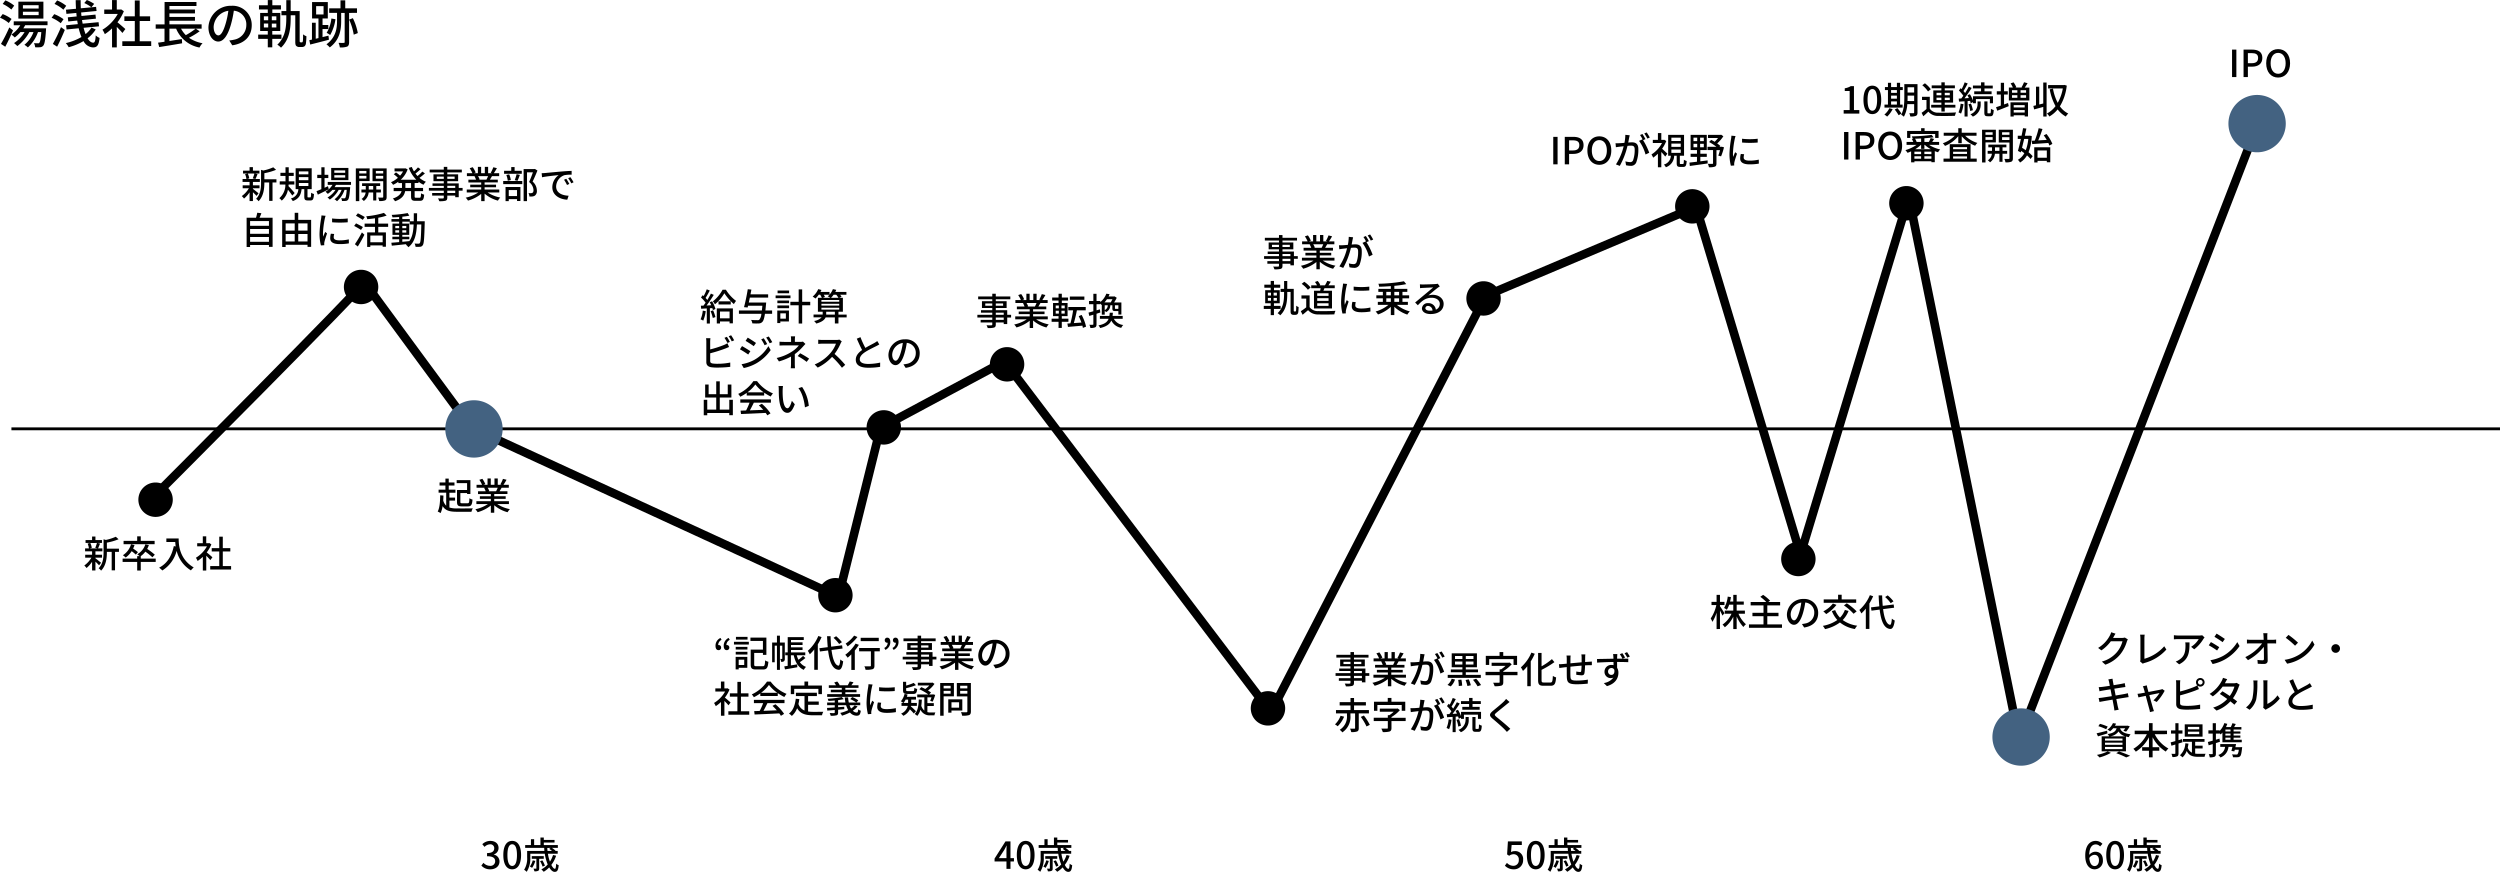 <svg xmlns="http://www.w3.org/2000/svg" width="871.985" height="304.1" viewBox="0 0 871.985 304.1">
  <g id="グループ_1497" data-name="グループ 1497" transform="translate(7045.263 -807.262)">
    <path id="パス_1586" data-name="パス 1586" d="M-10.426.169c1.755,0,3.2-1.014,3.2-2.743A2.423,2.423,0,0,0-9.2-4.966v-.065A2.313,2.313,0,0,0-7.553-7.28c0-1.573-1.209-2.47-2.925-2.47a4.032,4.032,0,0,0-2.743,1.157l.78.936a2.787,2.787,0,0,1,1.911-.9A1.33,1.33,0,0,1-9.061-7.176c0,.962-.624,1.677-2.509,1.677v1.105c2.158,0,2.834.689,2.834,1.742a1.609,1.609,0,0,1-1.82,1.6,3.092,3.092,0,0,1-2.262-1.053l-.728.962A3.971,3.971,0,0,0-10.426.169Zm7.631,0C-.923.169.3-1.5.3-4.823.3-8.125-.923-9.75-2.8-9.75S-5.889-8.138-5.889-4.823-4.667.169-2.8.169Zm0-1.183c-.975,0-1.664-1.04-1.664-3.809,0-2.743.689-3.744,1.664-3.744s1.664,1,1.664,3.744C-1.131-2.054-1.82-1.014-2.8-1.014Zm7.163-1.95A5.752,5.752,0,0,1,3.354-.819a4.981,4.981,0,0,1,.78.481A7.946,7.946,0,0,0,5.265-2.769ZM8.216-3.51v-.923H4.03v.923H5.642v3.3c0,.117-.026.143-.156.156s-.455,0-.858-.013a4.212,4.212,0,0,1,.325.936,2.783,2.783,0,0,0,1.3-.182c.3-.156.364-.4.364-.884V-3.51Zm.4,2.405a8.032,8.032,0,0,0-.9-1.859l-.793.286A8.391,8.391,0,0,1,7.8-.767Zm1.95-6.2-.455.351a7.2,7.2,0,0,1,.975.715H9.529c-.039-.351-.065-.7-.091-1.066Zm.884,2.483a9.452,9.452,0,0,1-1.079,2.314,13.844,13.844,0,0,1-.715-2.769h3.419V-6.24h-.832l.078-.078a7.2,7.2,0,0,0-1.248-.988H13.13v-.988h-4.9v-.884h3.744v-.9H8.229v-.832H7.059v2.613h-2.2v-2.041H3.744v2.041H1.729v.988h6.63c.013.364.039.715.078,1.066H2.418v2.2A7.435,7.435,0,0,1,1.365.325a4.34,4.34,0,0,1,.9.715A8.83,8.83,0,0,0,3.523-4.03V-5.278H8.567A16.739,16.739,0,0,0,9.594-1.521,8.267,8.267,0,0,1,7.371.195a6.165,6.165,0,0,1,.819.832A9.417,9.417,0,0,0,10.114-.507c.572.962,1.235,1.56,1.911,1.56.858,0,1.235-.494,1.4-2.327a2.6,2.6,0,0,1-.884-.533C12.48-.559,12.363-.013,12.1-.013c-.364,0-.819-.507-1.248-1.365a10.677,10.677,0,0,0,1.677-3.2Z" transform="translate(-6863.817 1110.31)"/>
    <path id="パス_1587" data-name="パス 1587" d="M-12.142-3.731l1.885-2.886c.273-.494.533-.988.767-1.482h.052C-9.464-7.566-9.5-6.76-9.5-6.24v2.509ZM-9.5,0h1.4V-2.574H-6.89V-3.731H-8.1v-5.85H-9.841L-13.65-3.575v1H-9.5ZM-2.8.169C-.923.169.3-1.5.3-4.823.3-8.125-.923-9.75-2.8-9.75S-5.889-8.138-5.889-4.823-4.667.169-2.8.169Zm0-1.183c-.975,0-1.664-1.04-1.664-3.809,0-2.743.689-3.744,1.664-3.744s1.664,1,1.664,3.744C-1.131-2.054-1.82-1.014-2.8-1.014Zm7.163-1.95A5.752,5.752,0,0,1,3.354-.819a4.981,4.981,0,0,1,.78.481A7.946,7.946,0,0,0,5.265-2.769ZM8.216-3.51v-.923H4.03v.923H5.642v3.3c0,.117-.026.143-.156.156s-.455,0-.858-.013a4.212,4.212,0,0,1,.325.936,2.783,2.783,0,0,0,1.3-.182c.3-.156.364-.4.364-.884V-3.51Zm.4,2.405a8.032,8.032,0,0,0-.9-1.859l-.793.286A8.391,8.391,0,0,1,7.8-.767Zm1.95-6.2-.455.351a7.2,7.2,0,0,1,.975.715H9.529c-.039-.351-.065-.7-.091-1.066Zm.884,2.483a9.452,9.452,0,0,1-1.079,2.314,13.844,13.844,0,0,1-.715-2.769h3.419V-6.24h-.832l.078-.078a7.2,7.2,0,0,0-1.248-.988H13.13v-.988h-4.9v-.884h3.744v-.9H8.229v-.832H7.059v2.613h-2.2v-2.041H3.744v2.041H1.729v.988h6.63c.013.364.039.715.078,1.066H2.418v2.2A7.435,7.435,0,0,1,1.365.325a4.34,4.34,0,0,1,.9.715A8.83,8.83,0,0,0,3.523-4.03V-5.278H8.567A16.739,16.739,0,0,0,9.594-1.521,8.267,8.267,0,0,1,7.371.195a6.165,6.165,0,0,1,.819.832A9.417,9.417,0,0,0,10.114-.507c.572.962,1.235,1.56,1.911,1.56.858,0,1.235-.494,1.4-2.327a2.6,2.6,0,0,1-.884-.533C12.48-.559,12.363-.013,12.1-.013c-.364,0-.819-.507-1.248-1.365a10.677,10.677,0,0,0,1.677-3.2Z" transform="translate(-6684.715 1110.31)"/>
    <path id="パス_1588" data-name="パス 1588" d="M-10.426.169A3.157,3.157,0,0,0-7.2-3.146a2.752,2.752,0,0,0-2.912-3.042,2.736,2.736,0,0,0-1.313.338l.221-2.457h3.549V-9.581h-4.849l-.286,4.55.728.481A2.517,2.517,0,0,1-10.53-5.1a1.775,1.775,0,0,1,1.82,2,1.87,1.87,0,0,1-1.9,2.041A3.062,3.062,0,0,1-12.844-2.08l-.715.975A4.234,4.234,0,0,0-10.426.169Zm7.631,0C-.923.169.3-1.5.3-4.823.3-8.125-.923-9.75-2.8-9.75S-5.889-8.138-5.889-4.823-4.667.169-2.8.169Zm0-1.183c-.975,0-1.664-1.04-1.664-3.809,0-2.743.689-3.744,1.664-3.744s1.664,1,1.664,3.744C-1.131-2.054-1.82-1.014-2.8-1.014Zm7.163-1.95A5.752,5.752,0,0,1,3.354-.819a4.981,4.981,0,0,1,.78.481A7.946,7.946,0,0,0,5.265-2.769ZM8.216-3.51v-.923H4.03v.923H5.642v3.3c0,.117-.026.143-.156.156s-.455,0-.858-.013a4.212,4.212,0,0,1,.325.936,2.783,2.783,0,0,0,1.3-.182c.3-.156.364-.4.364-.884V-3.51Zm.4,2.405a8.032,8.032,0,0,0-.9-1.859l-.793.286A8.391,8.391,0,0,1,7.8-.767Zm1.95-6.2-.455.351a7.2,7.2,0,0,1,.975.715H9.529c-.039-.351-.065-.7-.091-1.066Zm.884,2.483a9.452,9.452,0,0,1-1.079,2.314,13.844,13.844,0,0,1-.715-2.769h3.419V-6.24h-.832l.078-.078a7.2,7.2,0,0,0-1.248-.988H13.13v-.988h-4.9v-.884h3.744v-.9H8.229v-.832H7.059v2.613h-2.2v-2.041H3.744v2.041H1.729v.988h6.63c.013.364.039.715.078,1.066H2.418v2.2A7.435,7.435,0,0,1,1.365.325a4.34,4.34,0,0,1,.9.715A8.83,8.83,0,0,0,3.523-4.03V-5.278H8.567A16.739,16.739,0,0,0,9.594-1.521,8.267,8.267,0,0,1,7.371.195a6.165,6.165,0,0,1,.819.832A9.417,9.417,0,0,0,10.114-.507c.572.962,1.235,1.56,1.911,1.56.858,0,1.235-.494,1.4-2.327a2.6,2.6,0,0,1-.884-.533C12.48-.559,12.363-.013,12.1-.013c-.364,0-.819-.507-1.248-1.365a10.677,10.677,0,0,0,1.677-3.2Z" transform="translate(-6506.807 1110.31)"/>
    <path id="パス_1589" data-name="パス 1589" d="M-10.023-4.888c1.027,0,1.586.689,1.586,1.911,0,1.248-.663,2-1.495,2-1.027,0-1.716-.9-1.872-2.795A2.244,2.244,0,0,1-10.023-4.888Zm.1,5.057a2.928,2.928,0,0,0,2.86-3.146c0-2.015-1.079-3-2.691-3a2.877,2.877,0,0,0-2.08,1.105c.065-2.73,1.079-3.653,2.3-3.653a2.056,2.056,0,0,1,1.495.715l.819-.91A3.213,3.213,0,0,0-9.607-9.75c-1.885,0-3.614,1.469-3.614,5.148C-13.221-1.352-11.739.169-9.919.169Zm7.124,0C-.923.169.3-1.5.3-4.823.3-8.125-.923-9.75-2.8-9.75S-5.889-8.138-5.889-4.823-4.667.169-2.8.169Zm0-1.183c-.975,0-1.664-1.04-1.664-3.809,0-2.743.689-3.744,1.664-3.744s1.664,1,1.664,3.744C-1.131-2.054-1.82-1.014-2.8-1.014Zm7.163-1.95A5.752,5.752,0,0,1,3.354-.819a4.981,4.981,0,0,1,.78.481A7.946,7.946,0,0,0,5.265-2.769ZM8.216-3.51v-.923H4.03v.923H5.642v3.3c0,.117-.026.143-.156.156s-.455,0-.858-.013a4.212,4.212,0,0,1,.325.936,2.783,2.783,0,0,0,1.3-.182c.3-.156.364-.4.364-.884V-3.51Zm.4,2.405a8.032,8.032,0,0,0-.9-1.859l-.793.286A8.391,8.391,0,0,1,7.8-.767Zm1.95-6.2-.455.351a7.2,7.2,0,0,1,.975.715H9.529c-.039-.351-.065-.7-.091-1.066Zm.884,2.483a9.452,9.452,0,0,1-1.079,2.314,13.844,13.844,0,0,1-.715-2.769h3.419V-6.24h-.832l.078-.078a7.2,7.2,0,0,0-1.248-.988H13.13v-.988h-4.9v-.884h3.744v-.9H8.229v-.832H7.059v2.613h-2.2v-2.041H3.744v2.041H1.729v.988h6.63c.013.364.039.715.078,1.066H2.418v2.2A7.435,7.435,0,0,1,1.365.325a4.34,4.34,0,0,1,.9.715A8.83,8.83,0,0,0,3.523-4.03V-5.278H8.567A16.739,16.739,0,0,0,9.594-1.521,8.267,8.267,0,0,1,7.371.195a6.165,6.165,0,0,1,.819.832A9.417,9.417,0,0,0,10.114-.507c.572.962,1.235,1.56,1.911,1.56.858,0,1.235-.494,1.4-2.327a2.6,2.6,0,0,1-.884-.533C12.48-.559,12.363-.013,12.1-.013c-.364,0-.819-.507-1.248-1.365a10.677,10.677,0,0,0,1.677-3.2Z" transform="translate(-6304.722 1110.31)"/>
    <path id="パス_1584" data-name="パス 1584" d="M923.79,312.879h-868" transform="translate(-7097.068 643.956)" fill="none" stroke="#000" stroke-miterlimit="10" stroke-width="1"/>
    <path id="パス_1590" data-name="パス 1590" d="M14.166,8.85H8.676V7.7h5.49Zm0,2.3H8.676V9.984h5.49Zm1.656-4.68H7.092v5.9h8.73ZM5.634,7.842A11.711,11.711,0,0,0,2.556,6.006L1.62,7.248A12.916,12.916,0,0,1,4.644,9.21ZM4.716,12.5a12.534,12.534,0,0,0-3.1-1.71l-.936,1.26a12.188,12.188,0,0,1,3.06,1.854Zm-.792,2.952a54.511,54.511,0,0,1-2.9,5.742l1.494.99c.9-1.692,1.926-3.834,2.7-5.724Zm13.338-.774V13.314H5.472v1.368h2.3a10.723,10.723,0,0,1-3.1,3.258,10.989,10.989,0,0,1,1.17,1.008,12.689,12.689,0,0,0,1.962-1.872h1.44A11.887,11.887,0,0,1,5.58,20.91a13.067,13.067,0,0,1,1.152,1.044,15.252,15.252,0,0,0,4.194-4.878h1.44A10.1,10.1,0,0,1,9.2,21.5a7.871,7.871,0,0,1,1.206.918,13.055,13.055,0,0,0,3.528-5.346h1.152c-.18,2.448-.4,3.42-.666,3.708a.519.519,0,0,1-.522.2c-.234,0-.774,0-1.368-.054a3.685,3.685,0,0,1,.414,1.44,10.927,10.927,0,0,0,1.764-.018,1.471,1.471,0,0,0,1.044-.522c.486-.54.738-1.944.972-5.418.018-.216.036-.648.036-.648H8.82q.351-.54.648-1.08ZM33.534,7.23a14.672,14.672,0,0,0-2.556-1.35l-.9,1.062a11.755,11.755,0,0,1,2.484,1.476ZM23.778,7.9A13.267,13.267,0,0,0,20.61,6.024l-.918,1.224a12.619,12.619,0,0,1,3.1,2.016Zm-.936,4.68a13.7,13.7,0,0,0-3.24-1.764l-.918,1.26A12.851,12.851,0,0,1,21.87,13.98ZM20.61,22.17c.9-1.746,1.89-3.906,2.682-5.85l-1.332-.972a54.268,54.268,0,0,1-2.844,5.85Zm12.006-6.678a9.261,9.261,0,0,1-2.088,2.286,17.664,17.664,0,0,1-.684-2.2l5.382-.522-.162-1.44-5.544.522c-.09-.4-.162-.828-.234-1.26l4.86-.486-.162-1.422-4.878.486c-.054-.4-.09-.81-.126-1.224l5.382-.522L34.2,8.274l-5.328.5c-.036-.936-.054-1.872-.054-2.844H27.09c0,1.008.036,2.016.108,3.006l-3.51.324.162,1.458,3.456-.324c.036.414.072.828.126,1.224l-3.1.306.162,1.44,3.114-.306c.072.414.144.846.216,1.242l-4.086.4.162,1.458,4.23-.414a19.52,19.52,0,0,0,.972,3.042,18.945,18.945,0,0,1-5.472,2.124,6.32,6.32,0,0,1,1.008,1.44,19.987,19.987,0,0,0,5.184-2.142A3.942,3.942,0,0,0,33.1,22.422c1.44,0,2.016-.684,2.322-3.312a4.353,4.353,0,0,1-1.35-.882c-.108,1.926-.342,2.538-.864,2.538-.72,0-1.386-.558-1.98-1.53a12.128,12.128,0,0,0,2.844-3.078Zm11.79.522c-.414-.378-1.908-1.674-2.754-2.358a16.633,16.633,0,0,0,2.232-3.87l-.936-.63-.288.054H41.418V5.9H39.762V9.21H37.044v1.53H41.76a14.834,14.834,0,0,1-5.346,5.508,7.9,7.9,0,0,1,.828,1.548,15.859,15.859,0,0,0,2.52-2.016v6.642h1.656V15.258c.738.738,1.548,1.6,1.962,2.124Zm5,4.248V13.206h3.636v-1.62H49.41V6.042H47.7v5.544H44.064v1.62H47.7v7.056H43.344v1.656h10.08V20.262ZM68.94,15.87A24.74,24.74,0,0,1,65.5,18.138a9.489,9.489,0,0,1-1.674-2.268Zm.036,0H71.01V14.376H59.778v-1.26h8.91V11.784h-8.91V10.542h8.91V9.21h-8.91V7.968H69.21v-1.4H58.086v7.812h-3.1V15.87h3.078v4.572c-.828.126-1.6.234-2.25.324l.4,1.53c2.142-.342,5.166-.828,7.992-1.314l-.09-1.476-4.338.666v-4.3h2.34a10.932,10.932,0,0,0,8.154,6.588,5.791,5.791,0,0,1,1.062-1.494A12.117,12.117,0,0,1,66.6,19.056a27.462,27.462,0,0,0,3.726-2.268Zm19.512-1.188A6.663,6.663,0,0,0,81.432,7.9a7.8,7.8,0,0,0-8.046,7.488c0,3.006,1.638,4.986,3.42,4.986s3.276-2.034,4.356-5.706a35.844,35.844,0,0,0,1.08-5.058A4.786,4.786,0,0,1,86.6,14.628a5.177,5.177,0,0,1-4.356,5.112,11.125,11.125,0,0,1-1.6.252L81.7,21.684C86.076,21.054,88.488,18.462,88.488,14.682ZM75.2,15.2a6.017,6.017,0,0,1,5.13-5.562,28.658,28.658,0,0,1-.99,4.644c-.828,2.772-1.674,3.942-2.484,3.942C76.086,18.228,75.2,17.274,75.2,15.2Zm17.514-1.1H94.23v1.368H92.718Zm0-2.52H94.23v1.368H92.718Zm4.356,1.368H95.49V11.586h1.584Zm0,2.52H95.49V14.106h1.584Zm1.782,3.96V17.94h-3.2V16.7h2.79V10.38H95.67V9.174h3.006V7.716H95.67V5.9H94.086V7.716H91.008V9.174h3.078V10.38H91.422V16.7h2.664V17.94H90.738v1.494h3.348V22.4h1.566v-2.97Zm6.714,1.224a.412.412,0,0,1-.27-.108.515.515,0,0,1-.09-.306V9.732h-3.132v-3.8h-1.53v3.8H98.856v1.476h1.692v.63c0,3.366-.252,6.912-3.132,9.63a6.1,6.1,0,0,1,1.278,1.044c3.1-2.97,3.384-6.948,3.384-10.674v-.63h1.6v9.018c0,1.062.072,1.368.324,1.656a1.534,1.534,0,0,0,1.1.4h.846a1.773,1.773,0,0,0,.936-.252,1.523,1.523,0,0,0,.5-.972,23.236,23.236,0,0,0,.18-2.538,3.737,3.737,0,0,1-1.17-.666c.018.99-.018,1.836-.054,2.2a1.208,1.208,0,0,1-.144.5.381.381,0,0,1-.306.108Zm5.382-12.636h2.592v2.9h-2.592Zm4.3,10.3-2.07.5V16.014H115.2V14.592h-2.016V12.324h1.836V6.6h-5.49v5.724h2.232v6.84l-.954.234V13.8h-1.314v5.886c-.324.072-.63.144-.918.2l.306,1.53c1.8-.45,4.23-1.062,6.534-1.692Zm1.026-5.976a12.529,12.529,0,0,1-1.656,4.986,8.324,8.324,0,0,1,1.224.774,15.59,15.59,0,0,0,1.854-5.508Zm8.928-1.962v-1.6h-4.1V6.006h-1.656V8.778h-3.942v1.6h2.736v2.826c0,2.592-.414,5.742-3.69,8.136a7.406,7.406,0,0,1,1.152,1.08c3.492-2.61,3.978-6.138,3.978-9.2V10.38h1.224V20.532c0,.234-.072.288-.324.306s-1.008.018-1.818-.018a5.128,5.128,0,0,1,.45,1.6,6.618,6.618,0,0,0,2.574-.288c.5-.27.666-.756.666-1.584V10.38Zm-2.736,2.34a20.879,20.879,0,0,1,1.6,5.256l1.422-.558a20.243,20.243,0,0,0-1.728-5.2Z" transform="translate(-7045.947 801.382)"/>
    <path id="パス_1591" data-name="パス 1591" d="M7.189,4.886,5.681,4.392A5.763,5.763,0,0,1,5.2,5.562a11.032,11.032,0,0,1-4.082,4.3l1.144.858a13.576,13.576,0,0,0,3.3-3.185H9.62a9.762,9.762,0,0,1-1.976,3.835,10.416,10.416,0,0,1-5.213,3.25L3.64,15.7a11.715,11.715,0,0,0,5.2-3.6,12.866,12.866,0,0,0,2.288-4.42,4.449,4.449,0,0,1,.364-.793l-1.066-.65a3.053,3.053,0,0,1-.975.13H6.331c.065-.1.13-.221.182-.325C6.656,5.783,6.929,5.276,7.189,4.886Zm8.541,9.659.962.819a2.7,2.7,0,0,1,.65-.273,15.6,15.6,0,0,0,7.579-4.667L24.18,9.28a14.435,14.435,0,0,1-6.916,4.368V6.537a8.49,8.49,0,0,1,.1-1.3H15.756a7.693,7.693,0,0,1,.117,1.313v7.267A1.435,1.435,0,0,1,15.73,14.545ZM38.246,6.212l-.819-.767a6.69,6.69,0,0,1-1.079.091H29.081a11.65,11.65,0,0,1-1.534-.117V6.862c.559-.039,1.014-.078,1.534-.078h7.124a7.959,7.959,0,0,1-2.652,2.691l1.079.871a12.874,12.874,0,0,0,3.185-3.588C37.921,6.6,38.129,6.355,38.246,6.212ZM32.994,7.941H31.512a5.776,5.776,0,0,1,.078,1.04c0,2.158-.3,3.8-2.158,4.992a4.936,4.936,0,0,1-1.248.637l1.2.975C32.8,13.83,32.994,11.334,32.994,7.941Zm9.438-3.068-.741,1.118c.806.455,2.2,1.378,2.86,1.859l.767-1.118C44.707,6.29,43.238,5.328,42.432,4.873Zm-2.145,9.269.767,1.339a15.232,15.232,0,0,0,4.316-1.612,15.476,15.476,0,0,0,5.083-4.654L49.66,7.837a13.371,13.371,0,0,1-4.979,4.823A14.276,14.276,0,0,1,40.287,14.142Zm.169-6.318-.741,1.118a32.535,32.535,0,0,1,2.9,1.82L43.368,9.6C42.757,9.176,41.275,8.253,40.456,7.824ZM60.19,4.717H58.708A10,10,0,0,1,58.825,5.9c.013.312.026.7.039,1.131H54.327a10.2,10.2,0,0,1-1.3-.091V8.318q.644-.039,1.326-.039h3.965a15.852,15.852,0,0,1-5.863,4.784l.936,1.066a18.009,18.009,0,0,0,5.525-4.654c.026,1.586.039,3.211.039,4.186,0,.351-.13.52-.481.52a13.223,13.223,0,0,1-1.781-.143l.1,1.339c.689.039,1.443.078,2.158.078.871,0,1.313-.416,1.313-1.17-.013-1.677-.065-4.082-.1-6.006h1.9c.325,0,.793.013,1.144.026V6.94A10.461,10.461,0,0,1,62,7.031H60.138c0-.442-.013-.819-.013-1.131A7.222,7.222,0,0,1,60.19,4.717Zm7.319.6L66.56,6.329a28.2,28.2,0,0,1,3.25,2.756l1.027-1.053A27.28,27.28,0,0,0,67.509,5.315Zm-1.339,8.7.871,1.339a14.333,14.333,0,0,0,4.979-1.937,13.292,13.292,0,0,0,4.563-4.706L75.79,7.291a12.377,12.377,0,0,1-4.511,4.9A13.508,13.508,0,0,1,66.17,14.012Zm17.81-5.46a1.508,1.508,0,1,0,1.508,1.508A1.509,1.509,0,0,0,83.98,8.552ZM4.94,21.77c.039.182.13.65.26,1.3-1.183.182-2.262.338-2.743.39-.4.039-.767.065-1.131.091l.273,1.43c.416-.1.728-.169,1.118-.234.455-.078,1.534-.26,2.73-.455.143.754.3,1.586.455,2.392-1.4.221-2.73.429-3.367.52-.364.052-.91.117-1.235.13l.3,1.391c.286-.078.676-.156,1.209-.247.611-.117,1.924-.338,3.341-.572.221,1.209.416,2.184.468,2.509.078.39.117.806.182,1.274l1.5-.273c-.13-.39-.247-.845-.338-1.222-.078-.351-.26-1.326-.494-2.5,1.209-.195,2.353-.377,3.029-.481.494-.078.962-.169,1.261-.195l-.273-1.365c-.3.091-.728.182-1.222.286-.624.117-1.781.312-3.042.52-.156-.806-.312-1.638-.455-2.379,1.17-.182,2.262-.351,2.834-.442.364-.052.806-.117,1.04-.143l-.247-1.365c-.26.078-.663.169-1.066.247-.507.1-1.612.286-2.8.481-.13-.676-.221-1.17-.247-1.326-.065-.286-.1-.689-.143-.936l-1.456.234A7.4,7.4,0,0,1,4.94,21.77ZM18.1,22.914l-1.391.338a3.569,3.569,0,0,1,.338.832c.078.273.221.767.39,1.378-.715.13-1.261.234-1.443.26-.416.065-.754.117-1.131.143l.312,1.248c.364-.078,1.391-.3,2.561-.533.481,1.82,1.066,4,1.248,4.641a6.258,6.258,0,0,1,.208,1.027l1.4-.351c-.091-.247-.234-.728-.312-.962-.2-.611-.793-2.782-1.3-4.615,1.638-.338,3.224-.65,3.536-.715a12.3,12.3,0,0,1-2.093,2.535l1.131.572A18.832,18.832,0,0,0,24.336,24.8l-.832-.585a2.822,2.822,0,0,1-.559.182c-.468.1-2.509.494-4.264.832-.169-.611-.312-1.118-.39-1.417C18.213,23.486,18.135,23.174,18.1,22.914Zm17.849-1.053a.813.813,0,1,1,1.625,0,.813.813,0,0,1-1.625,0Zm-.689,0a1.517,1.517,0,0,0,.429,1.053,6.883,6.883,0,0,1-1.235.624A35.7,35.7,0,0,1,29.7,25.059V22.342a11.8,11.8,0,0,1,.078-1.2H28.262a7.759,7.759,0,0,1,.091,1.2v7.111c0,1.092.6,1.612,1.651,1.807a14.166,14.166,0,0,0,2.132.13,38.071,38.071,0,0,0,4.563-.26V29.635a21.711,21.711,0,0,1-4.485.429,11.21,11.21,0,0,1-1.625-.091c-.611-.13-.884-.286-.884-.91V26.411a50.25,50.25,0,0,0,5.213-1.638c.416-.156.936-.39,1.365-.559l-.546-1.261a1.514,1.514,0,0,0,1.027.4,1.5,1.5,0,1,0-1.508-1.495Zm10.894-1.1-1.482-.468a6.089,6.089,0,0,1-.494,1.17,11.921,11.921,0,0,1-4.16,4.433l1.1.858a14.723,14.723,0,0,0,3.432-3.406h4.108a10.655,10.655,0,0,1-1.625,3.276c-.871-.6-1.781-1.183-2.561-1.638l-.9.923c.754.481,1.69,1.118,2.587,1.768a11.053,11.053,0,0,1-4.914,2.99l1.183,1.04a12.383,12.383,0,0,0,4.823-3.211c.533.429,1.027.832,1.391,1.17l.962-1.144c-.4-.325-.91-.715-1.456-1.1a14.885,14.885,0,0,0,1.989-3.926,6.542,6.542,0,0,1,.351-.806l-1.053-.65a3.027,3.027,0,0,1-.975.143H45.331c.052-.091.091-.169.143-.26C45.617,21.653,45.89,21.146,46.15,20.756Zm12.545,9.958.858.715a4.04,4.04,0,0,1,.494-.325,13.678,13.678,0,0,0,4.433-3.588L63.687,26.4a9.145,9.145,0,0,1-3.536,2.99V22.2a7.83,7.83,0,0,1,.065-1.04H58.708a9.528,9.528,0,0,1,.078,1.04v7.7A3.749,3.749,0,0,1,58.695,30.714ZM52.7,30.6l1.248.832a7.3,7.3,0,0,0,2.314-3.64,28.48,28.48,0,0,0,.4-5.551,9.732,9.732,0,0,1,.065-1.04H55.224a4.051,4.051,0,0,1,.1,1.053,22.541,22.541,0,0,1-.377,5.187A6.017,6.017,0,0,1,52.7,30.6Zm16.419-9.815-1.287.533c.611,1.391,1.261,2.86,1.859,3.952-1.326.936-2.21,2-2.21,3.38,0,2.08,1.846,2.8,4.355,2.8a24.819,24.819,0,0,0,4.134-.312l.013-1.482a19.367,19.367,0,0,1-4.2.468c-1.937,0-2.912-.6-2.912-1.612,0-.949.728-1.768,1.872-2.522,1.235-.806,2.964-1.612,3.822-2.054.416-.208.78-.4,1.118-.611l-.715-1.183a7.208,7.208,0,0,1-1.04.689c-.676.377-1.963,1.014-3.107,1.7A30.374,30.374,0,0,1,69.121,20.782ZM5.343,40.695a4.25,4.25,0,0,0,2.9-1.7,3.849,3.849,0,0,0,2.379,1.7ZM9.62,42.19h-6.1v-.728h6.1Zm0,1.469h-6.1v-.741h6.1Zm0,1.495h-6.1V44.4h6.1Zm-2.054-7.28c-.3,1.066-1.04,1.69-3.133,2.028a3.139,3.139,0,0,1,.533.793H2.353v5.226h8.476V40.76c.3.078.637.156,1,.221a3.39,3.39,0,0,1,.611-.988C9.8,39.642,9.074,38.81,8.788,37.874h1.794a6.233,6.233,0,0,1-.65.884l.949.3a8.216,8.216,0,0,0,1.261-1.885l-.806-.208L11.154,37H6.981a6.927,6.927,0,0,0,.4-.741l-1.092-.169a5.414,5.414,0,0,1-1.924,2.275,3.513,3.513,0,0,1,.91.585,6.222,6.222,0,0,0,1.105-1.079ZM4.459,37.3a16.03,16.03,0,0,0-2.717-.962l-.533.819a17.965,17.965,0,0,1,2.717,1.066Zm-.2,1.43c-1.339.351-2.717.715-3.666.91l.481,1.066c.962-.3,2.171-.65,3.3-1.027Zm.208,7.215A14.213,14.213,0,0,1,.689,47.169a8.494,8.494,0,0,1,.91.9,17.221,17.221,0,0,0,3.978-1.612Zm2.964.637a26.275,26.275,0,0,1,3.484,1.469l1.391-.572a41.067,41.067,0,0,0-3.887-1.508Zm17.719-6.643V38.719H20.124V36.093H18.85v2.626H13.871v1.222h4.251a12.072,12.072,0,0,1-4.706,5.109,6.98,6.98,0,0,1,.858,1,13.207,13.207,0,0,0,4.576-5.018v3.458H16.471v1.222H18.85v2.3h1.274v-2.3h2.327V44.491H20.124V41.02a12.618,12.618,0,0,0,4.6,4.992,5.486,5.486,0,0,1,.91-1.066,11.55,11.55,0,0,1-4.771-5Zm11.232-1.69H32.435v-.845h3.952Zm0,1.677H32.435V39.07h3.952Zm1.157-3.419H31.33v4.316h6.214Zm-6.968,6.253-.169-1.092-1.248.364V39.746h1.378V38.628H29.159V36.119h-1.1v2.509H26.546v1.118h1.508v2.613c-.611.169-1.183.325-1.638.442l.273,1.17,1.365-.416v3.016c0,.182-.065.234-.221.234s-.624,0-1.144-.013a3.859,3.859,0,0,1,.325,1.118,3.683,3.683,0,0,0,1.69-.234c.338-.182.455-.507.455-1.1V43.2ZM34.97,44.92h2.6v-.962h-2.6V42.606h3.263v-.988H30.719v.988h3.12v3.8a2.944,2.944,0,0,1-1.456-1.794,13.467,13.467,0,0,0,.247-1.365l-1.092-.13A5.981,5.981,0,0,1,29.653,47.3a5.612,5.612,0,0,1,.9.728A5.642,5.642,0,0,0,32.019,45.8c.845,1.716,2.2,2.041,4,2.041h2.236a3.779,3.779,0,0,1,.338-1.066c-.494.013-2.171.013-2.535.013a7.471,7.471,0,0,1-1.092-.065Zm12.324-5.928H45.513v-.676h1.781Zm0,1.43H45.513v-.689h1.781Zm0,1.469H45.513v-.728h1.781Zm-3.848-.4-1.248.39V39.733h1.3v-.091a4.09,4.09,0,0,1,.351.39,7.442,7.442,0,0,0,.624-.65v3.38H51.22v-.871H48.373v-.728h2.366v-.741H48.373v-.689h2.366v-.741H48.373v-.676H51.09v-.858H48.555c.195-.338.39-.7.572-1.066l-1.17-.273a10.777,10.777,0,0,1-.546,1.339h-1.69a11.846,11.846,0,0,0,.455-1.118l-1.04-.26A7.123,7.123,0,0,1,43.5,38.823v-.208H42.2V36.106H41.093v2.509H39.585v1.118h1.508V42.2c-.637.182-1.222.351-1.69.468l.273,1.17,1.417-.442v3.289c0,.182-.065.221-.234.221-.143.013-.624.013-1.144,0a3.859,3.859,0,0,1,.325,1.118,3.878,3.878,0,0,0,1.69-.221c.351-.195.468-.52.468-1.118v-3.64c.468-.143.949-.3,1.417-.455ZM49,44.478c.078-.364.156-.728.234-1.079H43.719v.975H45.4a3.308,3.308,0,0,1-2.379,2.821,4.044,4.044,0,0,1,.78.871,4.331,4.331,0,0,0,2.782-3.692h1.378c-.117.507-.247,1.014-.351,1.417l1.027.156c.052-.169.1-.377.156-.585h1.378a3.241,3.241,0,0,1-.429,1.586.622.622,0,0,1-.442.1c-.247,0-.871-.013-1.482-.065a2.188,2.188,0,0,1,.338,1,12.607,12.607,0,0,0,1.586,0,1.285,1.285,0,0,0,.9-.325c.312-.325.494-1.079.663-2.743.026-.156.052-.442.052-.442Z" transform="translate(-6314.57 1023.394)"/>
    <path id="パス_1585" data-name="パス 1585" d="M-5904.549,2021.053s75.022-75.077,74.095-75.643c-.272-.161,37.4,50.917,37.4,50.917l128.045,58.937,14.646-58.937,43.269-23.21,92.892,122.492,74.957-145.352,73.347-31.017,36.423,121.291,37.8-124.745,38.453,189.329,84.03-216.792" transform="translate(-1087.8 -1039.848)" fill="none" stroke="#000" stroke-width="3"/>
    <path id="パス_1592" data-name="パス 1592" d="M1.261,15H2.769V5.419H1.261Zm4.017,0H6.786V11.373H8.229c2.08,0,3.6-.962,3.6-3.055,0-2.158-1.521-2.9-3.653-2.9h-2.9Zm1.508-4.836V6.641H8.034c1.521,0,2.314.416,2.314,1.677s-.728,1.846-2.262,1.846Zm10.543,5.005c2.457,0,4.173-1.911,4.173-4.992S19.786,5.25,17.329,5.25s-4.16,1.846-4.16,4.927S14.872,15.169,17.329,15.169Zm0-1.313c-1.586,0-2.613-1.443-2.613-3.679s1.027-3.614,2.613-3.614,2.626,1.365,2.626,3.614S18.915,13.856,17.329,13.856Z" transform="translate(-6268 819.144)"/>
    <path id="パス_1593" data-name="パス 1593" d="M10,0A10,10,0,1,1,0,10,10,10,0,0,1,10,0Z" transform="translate(-6268 840.382)" fill="#436281"/>
    <path id="パス_1594" data-name="パス 1594" d="M6,0A6,6,0,1,1,0,6,6,6,0,0,1,6,0Z" transform="translate(-6997 975.557)"/>
    <path id="パス_1595" data-name="パス 1595" d="M6,0A6,6,0,1,1,0,6,6,6,0,0,1,6,0Z" transform="translate(-6925.32 901.357)"/>
    <path id="パス_1596" data-name="パス 1596" d="M6,0A6,6,0,1,1,0,6,6,6,0,0,1,6,0Z" transform="translate(-6759.879 1008.87)"/>
    <path id="パス_1597" data-name="パス 1597" d="M6,0A6,6,0,1,1,0,6,6,6,0,0,1,6,0Z" transform="translate(-6743 950.335)"/>
    <path id="パス_1598" data-name="パス 1598" d="M6,0A6,6,0,1,1,0,6,6,6,0,0,1,6,0Z" transform="translate(-6700 928.335)"/>
    <path id="パス_1599" data-name="パス 1599" d="M6,0A6,6,0,1,1,0,6,6,6,0,0,1,6,0Z" transform="translate(-6609 1048.335)"/>
    <path id="パス_1600" data-name="パス 1600" d="M6,0A6,6,0,1,1,0,6,6,6,0,0,1,6,0Z" transform="translate(-6533.807 905.357)"/>
    <path id="パス_1601" data-name="パス 1601" d="M6,0A6,6,0,1,1,0,6,6,6,0,0,1,6,0Z" transform="translate(-6461 873.238)"/>
    <path id="パス_1602" data-name="パス 1602" d="M6,0A6,6,0,1,1,0,6,6,6,0,0,1,6,0Z" transform="translate(-6424 996.238)"/>
    <path id="パス_1603" data-name="パス 1603" d="M6,0A6,6,0,1,1,0,6,6,6,0,0,1,6,0Z" transform="translate(-6386.32 872.152)"/>
    <path id="パス_1604" data-name="パス 1604" d="M10,0A10,10,0,1,1,0,10,10,10,0,0,1,10,0Z" transform="translate(-6350.32 1054.335)" fill="#436281"/>
    <path id="パス_1605" data-name="パス 1605" d="M10,0A10,10,0,1,1,0,10,10,10,0,0,1,10,0Z" transform="translate(-6889.947 946.87)" fill="#436281"/>
    <path id="パス_1606" data-name="パス 1606" d="M4.784,6.407A12.52,12.52,0,0,1,4.2,8.11l.9.195H2.236L2.99,8.11a6.013,6.013,0,0,0-.52-1.7Zm1.443,6.9c-.3-.247-1.5-1.222-1.963-1.547v-.221h2.3V10.515h-2.3V9.332H6.682V8.305H5.161c.221-.442.468-1.079.715-1.69l-.91-.208H6.539v-1H4.264V4.171H3.094V5.406H.819v1h1.6l-.884.221a6.231,6.231,0,0,1,.455,1.677H.65V9.332H3.094v1.183H.689v1.027H2.86a8.883,8.883,0,0,1-2.483,2.73,4.982,4.982,0,0,1,.78.871,9.779,9.779,0,0,0,1.937-2.184V16h1.17V12.92c.481.455,1,.975,1.261,1.287ZM12.467,8.4H8.255V6.29a19.812,19.812,0,0,0,4.082-1.183l-.975-.871A17.17,17.17,0,0,1,7.9,5.354L7.1,5.12v4.5c0,1.794-.156,4.017-1.729,5.616a2.913,2.913,0,0,1,.858.832c1.794-1.807,2.028-4.511,2.028-6.435V9.514H9.932v6.435H11.1V9.514h1.365ZM24.908,5.679H20.072V4.093H18.824V5.679H14.079V6.836H24.908ZM19.084,9.618a16.009,16.009,0,0,0-1.677-1.261A9.819,9.819,0,0,0,17.9,7.148l-1.222-.273a6.8,6.8,0,0,1-2.834,3.809,7.657,7.657,0,0,1,.975.806A8.339,8.339,0,0,0,16.9,9.267a14.611,14.611,0,0,1,1.456,1.209Zm6.2,2.249H20.072v-.858h-.013a7.438,7.438,0,0,0,1.625-1.573A22.759,22.759,0,0,1,24.128,11.4l.845-.9a23.189,23.189,0,0,0-2.665-2.015,7.444,7.444,0,0,0,.585-1.352L21.671,6.9a5.955,5.955,0,0,1-2.821,3.445,5.852,5.852,0,0,1,.806.663h-.832v.858H13.741v1.157h5.083v2.99h1.248v-2.99h5.213ZM29,4.847V6.069H32.1a14.365,14.365,0,0,0,.169,1.547L31.6,7.5c-.754,3.523-2.327,6.084-5.122,7.527A9.246,9.246,0,0,1,27.6,16,11.465,11.465,0,0,0,32.591,9.15a11.03,11.03,0,0,0,4.979,6.825,6.108,6.108,0,0,1,.975-1.027c-4.953-2.925-5.252-7.748-5.252-10.1ZM45.071,11.4c-.3-.273-1.378-1.209-1.989-1.7a12.013,12.013,0,0,0,1.612-2.8l-.676-.455-.208.039h-.9V4.093h-1.2V6.485H39.754v1.1H43.16A10.714,10.714,0,0,1,39.3,11.568a5.709,5.709,0,0,1,.6,1.118,11.454,11.454,0,0,0,1.82-1.456v4.8h1.2V10.853c.533.533,1.118,1.157,1.417,1.534Zm3.614,3.068v-5.1h2.626V8.2H48.685v-4H47.45v4H44.824v1.17H47.45v5.1H44.3v1.2h7.28v-1.2Z" transform="translate(-7016.239 990.238)"/>
    <path id="パス_1607" data-name="パス 1607" d="M4.784,6.407A12.52,12.52,0,0,1,4.2,8.11l.9.195H2.236L2.99,8.11a6.013,6.013,0,0,0-.52-1.7Zm1.443,6.9c-.3-.247-1.5-1.222-1.963-1.547v-.221h2.3V10.515h-2.3V9.332H6.682V8.305H5.161c.221-.442.468-1.079.715-1.69l-.91-.208H6.539v-1H4.264V4.171H3.094V5.406H.819v1h1.6l-.884.221a6.231,6.231,0,0,1,.455,1.677H.65V9.332H3.094v1.183H.689v1.027H2.86a8.883,8.883,0,0,1-2.483,2.73,4.982,4.982,0,0,1,.78.871,9.779,9.779,0,0,0,1.937-2.184V16h1.17V12.92c.481.455,1,.975,1.261,1.287ZM12.467,8.4H8.255V6.29a19.812,19.812,0,0,0,4.082-1.183l-.975-.871A17.17,17.17,0,0,1,7.9,5.354L7.1,5.12v4.5c0,1.794-.156,4.017-1.729,5.616a2.913,2.913,0,0,1,.858.832c1.794-1.807,2.028-4.511,2.028-6.435V9.514H9.932v6.435H11.1V9.514h1.365Zm6.357,4.81c-.312-.39-1.625-1.885-2.158-2.405.013-.182.039-.377.052-.559h2V9.137H16.757v-1.9H18.5V6.16H16.757V4.223H15.626V6.16H13.858V7.239h1.768v1.9H13.611v1.105h1.976A6.127,6.127,0,0,1,13.481,15a4.3,4.3,0,0,1,.832.858,6.419,6.419,0,0,0,2.158-3.809,23.306,23.306,0,0,1,1.521,2.041Zm1.469-3.5h3.315v1.053H20.293Zm0-2.041h3.315V8.734H20.293Zm0-2h3.315V6.693H20.293Zm3.289,9.061c-.247,0-.286-.039-.286-.364V11.854h1.469V4.574h-5.6v7.28H20.1a3.4,3.4,0,0,1-2.613,3.263,3.2,3.2,0,0,1,.676.9c2.223-.806,2.847-2.236,3.081-4.16h.936v2.522c0,1.066.208,1.417,1.209,1.417h.962c.832,0,1.118-.455,1.209-2.249a2.742,2.742,0,0,1-.988-.455c-.039,1.456-.091,1.638-.325,1.638ZM36.452,6.16h-3.8V5.315h3.8Zm0,1.677h-3.8V6.979h3.8ZM37.57,4.444H31.564V8.708H37.57Zm-7.124,6.383c-.4.182-.806.364-1.2.546V7.993h1.313V6.849H29.25V4.223H28.132V6.849H26.7V7.993h1.43v3.874c-.637.273-1.222.52-1.69.7l.468,1.209c1.092-.52,2.5-1.222,3.8-1.885Zm8.034-.468V9.332H30.355v1.027h1.664a6.979,6.979,0,0,1-2.457,2.392,6.55,6.55,0,0,1,.819.754,8.826,8.826,0,0,0,1.6-1.391h1.092a8.414,8.414,0,0,1-2.808,2.665,3.354,3.354,0,0,1,.806.728,9.99,9.99,0,0,0,3.094-3.393h1.027a7.54,7.54,0,0,1-2.47,3.276,3.88,3.88,0,0,1,.871.676,8.984,8.984,0,0,0,2.613-3.952h.78c-.156,1.833-.325,2.574-.52,2.8-.1.13-.208.143-.4.143A8.688,8.688,0,0,1,35.048,15a2.388,2.388,0,0,1,.273.975,10.236,10.236,0,0,0,1.3-.013,1.131,1.131,0,0,0,.78-.364c.351-.39.546-1.4.754-4,.013-.156.026-.455.026-.455H32.747a5.985,5.985,0,0,0,.481-.78ZM43.849,5.51v.871h-2.5V5.51Zm-2.5,2.652V7.213h2.5v.949Zm3.627.884V4.613H40.157V16.027h1.2V9.046ZM44.668,12V10.762h1.547V12Zm4.238,1V12H47.294V10.762h1.352V9.8H42.341v.962h1.287V12H42.107v1h1.482a3.149,3.149,0,0,1-1.43,2.275,4.116,4.116,0,0,1,.78.715,4.188,4.188,0,0,0,1.7-2.99h1.573v2.8h1.079V13Zm-1.768-4.81V7.213h2.574v.975ZM49.712,5.51v.871H47.138V5.51Zm1.2-.9H45.981V9.072h3.731v5.46c0,.2-.065.26-.26.273s-.871,0-1.534-.013a3.9,3.9,0,0,1,.39,1.2,5.116,5.116,0,0,0,2.041-.221c.429-.208.559-.559.559-1.222Zm8.515,6.825H57.447V9.722h1.976Zm2.6-1.716V9.254a8.235,8.235,0,0,0,1.742,1.066A4.646,4.646,0,0,1,64.6,9.28a8.139,8.139,0,0,1-2.249-1.365,19.16,19.16,0,0,0,1.9-1.56l-.9-.624a14.057,14.057,0,0,1-1.677,1.547c-.247-.273-.494-.559-.715-.858A20.556,20.556,0,0,0,62.738,4.9l-.91-.637a12.741,12.741,0,0,1-1.391,1.391,9.869,9.869,0,0,1-.754-1.534l-1.066.312a11.683,11.683,0,0,0,2.639,4.147H55.809a8.959,8.959,0,0,0,2.418-3.627l-.793-.377-.221.039H53.664V5.666h2.964a8.233,8.233,0,0,1-1.04,1.482,11.411,11.411,0,0,0-1.43-1.131l-.754.637A13.658,13.658,0,0,1,54.834,7.9a8.923,8.923,0,0,1-2.418,1.534,4.075,4.075,0,0,1,.728.91A10.28,10.28,0,0,0,54.99,9.254v.468h1.261v1.716h-2.9v1.118h2.756c-.273.975-1.04,1.911-3.042,2.574a4.1,4.1,0,0,1,.767.949c2.457-.845,3.276-2.145,3.523-3.523h2.067v1.781c0,1.235.3,1.586,1.521,1.586H62.53c1.014,0,1.352-.481,1.456-2.158a3.321,3.321,0,0,1-1.079-.468c-.052,1.287-.117,1.547-.494,1.547H61.152c-.416,0-.481-.065-.481-.507V12.556h2.938V11.438H60.671V9.722Zm12.805,3.471H72.059v-.806h2.769Zm-2.769-2.5h2.769v.741H72.059ZM68.393,8.266v-.78h2.444v.78Zm6.227-.78v.78H72.059v-.78ZM77.4,11.438H76.05v-1.6H72.059V9.072h3.783V6.68H72.059V6.017h5.07V5.042h-5.07V4.093H70.837v.949H65.91v.975h4.927V6.68h-3.6V9.072h3.6v.767H66.9V10.7h3.939v.741h-5.2v.949h5.2v.806H66.781v.91h4.056v.689c0,.221-.078.286-.312.3-.208.013-.988.013-1.7-.013a3.735,3.735,0,0,1,.416.975,7.656,7.656,0,0,0,2.21-.169c.442-.169.611-.442.611-1.1V14.1h2.769v.559H76.05V12.387H77.4Zm8.879-4.121a12.13,12.13,0,0,1-.572,1.235H82.966l.377-.078a5.469,5.469,0,0,0-.559-1.157Zm3.913,5.694V12H85.072V11.2h3.991v-.91H85.072v-.78h4.6V8.552H86.918c.221-.364.481-.793.728-1.235h2.509V6.3H88.283a20.338,20.338,0,0,0,1.079-1.768l-1.248-.312a11.331,11.331,0,0,1-.91,1.924L87.7,6.3h-1.4V4.08H85.15V6.3H83.863V4.08H82.732V6.3H81.3l.663-.247A9.036,9.036,0,0,0,80.925,4.2l-1.053.351A9.747,9.747,0,0,1,80.821,6.3H78.9V7.317h2.951l-.312.052a6.44,6.44,0,0,1,.546,1.183H79.417v.962h4.472v.78H80.054v.91h3.835V12H78.845v1.014h4.017a12.613,12.613,0,0,1-4.381,1.807,5.425,5.425,0,0,1,.793,1.027,12.913,12.913,0,0,0,4.615-2.34v2.522h1.183V13.414a11.6,11.6,0,0,0,4.654,2.444,5.429,5.429,0,0,1,.806-1.079,11.939,11.939,0,0,1-4.407-1.768Zm7.852-7.566H95.537V4.158h-1.17V5.445h-2.5V6.5h6.175Zm-1.495,3.51c.26-.533.546-1.339.832-2.067l-1.144-.26a15.481,15.481,0,0,1-.65,2.08Zm-2.327-.273a8.021,8.021,0,0,0-.572-1.989l-1,.221a8.476,8.476,0,0,1,.507,2.015Zm2.158,3.5v2.093H93.5V12.179Zm-4,3.848H93.5v-.7h2.886v.65h1.183V11.113H92.378Zm-.819-5.915h6.656v-1.1H91.559ZM102.609,4.8l-.195.052H98.683v11.18h1.183V5.978h2.067c-.364,1.014-.871,2.379-1.339,3.393a3.8,3.8,0,0,1,1.534,2.782c0,.468-.091.806-.351.962a1.063,1.063,0,0,1-.52.143,7.206,7.206,0,0,1-.884-.026,2.892,2.892,0,0,1,.325,1.2,9.33,9.33,0,0,0,1.066-.026,2.05,2.05,0,0,0,.871-.312A2.011,2.011,0,0,0,103.3,12.3a4.175,4.175,0,0,0-1.482-3.081c.559-1.131,1.183-2.626,1.69-3.861Zm2.366,1.495.13,1.417c1.456-.312,4.485-.624,5.8-.754a5.215,5.215,0,0,0-2.21,4.225c0,2.86,2.665,4.225,5.213,4.355l.468-1.391c-2.145-.091-4.355-.884-4.355-3.25a4.31,4.31,0,0,1,2.873-3.913,12.528,12.528,0,0,1,2.535-.182V5.484c-.9.026-2.2.1-3.588.221-2.392.208-4.706.429-5.655.52C105.924,6.251,105.469,6.277,104.975,6.29Zm8.58,1.95-.78.338a12.294,12.294,0,0,1,1.04,1.82l.806-.364A18.15,18.15,0,0,0,113.555,8.24ZM115,7.681l-.78.351a12.2,12.2,0,0,1,1.092,1.794l.793-.377A18.777,18.777,0,0,0,115,7.681ZM3.276,30.22V28.543H9.854V30.22Zm6.578-4.459v1.664H3.276V25.761Zm0-2.782v1.664H3.276V22.979ZM6.578,21.822c.221-.468.429-1.027.637-1.573L5.772,20.08a14.132,14.132,0,0,1-.429,1.742H2.067V32.04H3.276v-.7H9.854v.65h1.274V21.822ZM20.072,30.09V27.5h3.237V30.09ZM15.678,27.5h3.159V30.09H15.678Zm3.159-3.7V26.32H15.678V23.8Zm4.472,0V26.32H20.072V23.8Zm-3.237-1.222v-2.47H18.837v2.47H14.469V32.04h1.209v-.767h7.631v.715H24.57V22.576Zm11.8-.494.013,1.326a33.133,33.133,0,0,0,5.447,0V22.082A23.956,23.956,0,0,1,31.876,22.082Zm.741,5.408-1.17-.1a6.584,6.584,0,0,0-.221,1.6c0,1.261,1.014,2.028,3.224,2.028a17.836,17.836,0,0,0,3.289-.26l-.026-1.391a13.96,13.96,0,0,1-3.237.351c-1.573,0-2.028-.481-2.028-1.066A4.516,4.516,0,0,1,32.617,27.49Zm-3-6.344-1.443-.13a9.45,9.45,0,0,1-.117,1.079,37.515,37.515,0,0,0-.559,5.187,16.52,16.52,0,0,0,.481,4.2l1.183-.078c-.013-.156-.026-.351-.026-.481a2.541,2.541,0,0,1,.065-.6c.13-.65.585-2.041.923-3.029l-.65-.52c-.208.481-.468,1.118-.689,1.651a12.827,12.827,0,0,1-.078-1.391,31.177,31.177,0,0,1,.637-4.9A9.323,9.323,0,0,1,29.614,21.146Zm13.676.442a27.078,27.078,0,0,0-2.418-1.313l-.676.858c.767.429,1.846,1.053,2.379,1.43Zm-.663,3.484c-.546-.351-1.651-.923-2.392-1.287l-.663.9c.78.4,1.859,1.027,2.392,1.391Zm-1.781,6.786c.767-1.209,1.638-2.769,2.3-4.108l-.871-.806a38.555,38.555,0,0,1-2.444,4.108Zm8.671-1.482h-4.3v-2.34h4.3Zm1.911-5.356V23.863H47.983V21.822a17.37,17.37,0,0,0,2.925-.754l-.949-.936a29.616,29.616,0,0,1-6.175,1.183,4.269,4.269,0,0,1,.351,1.014c.858-.065,1.794-.169,2.7-.312v1.846H43.225V25.02h3.614v1.924h-2.73v5.07h1.1v-.546h4.3v.481h1.144v-5H47.983V25.02Zm4.94,4.316h2.444v-.884H56.368v-.663h2.418V23.876H56.368V23.2h2.574v.975H60.32c-.1,2.366-.429,4.329-1.495,5.8-.819.091-1.651.169-2.457.247ZM53.924,27V26.2h1.339V27Zm3.835-.793V27H56.368V26.2Zm-1.391-.741v-.793h1.391v.793Zm-2.444-.793h1.339v.793H53.924ZM61.5,23.057c.013-.884.026-1.82.026-2.782H60.372c0,.975,0,1.9-.013,2.782H58.994V22.3H56.368v-.832c.9-.091,1.755-.221,2.444-.364l-.572-.91a40.439,40.439,0,0,1-5.577.637,3.6,3.6,0,0,1,.286.871c.728-.026,1.521-.065,2.314-.13V22.3H52.585v.9h2.678v.676H52.936v3.913h2.327v.663H52.9v.884h2.366v.988c-1.027.091-1.963.169-2.717.221l.156,1.027c1.391-.13,3.263-.325,5.135-.546a2.855,2.855,0,0,1-.234.182,4.065,4.065,0,0,1,.871.9c2.236-1.716,2.821-4.472,2.99-7.93H63c-.1,4.472-.234,6.123-.52,6.487a.493.493,0,0,1-.468.208c-.234,0-.767,0-1.365-.052a3.2,3.2,0,0,1,.338,1.144,9.1,9.1,0,0,0,1.6-.013,1.148,1.148,0,0,0,.923-.559c.416-.559.533-2.4.676-7.774,0-.143.013-.559.013-.559Z" transform="translate(-6961.31 861.382)"/>
    <path id="パス_1608" data-name="パス 1608" d="M10.6,8.11H7.085v4.108c0,1.261.39,1.6,1.69,1.6h2.08c1.157,0,1.495-.507,1.638-2.379a3.486,3.486,0,0,1-1.079-.468c-.052,1.508-.143,1.755-.663,1.755H8.918c-.572,0-.663-.065-.663-.507V9.176H10.6V9.5h1.157V4.652H6.968V5.718H10.6ZM4.433,11.8H6.409V10.749H4.433v-1.7H6.539V7.98H4.2V6.537h2V5.471h-2V4.119H3.042V5.471H1V6.537H3.042V7.98H.663V9.046H3.315v4.537a4.148,4.148,0,0,1-1.04-1.807c.039-.559.065-1.131.078-1.729L1.222,9.956c-.039,2.262-.169,4.355-.871,5.655a9.3,9.3,0,0,1,1.014.546,9.214,9.214,0,0,0,.7-2.444c.975,1.612,2.509,1.989,5.1,1.989h4.966a4.1,4.1,0,0,1,.468-1.2c-.949.039-4.654.039-5.447.026a8.573,8.573,0,0,1-2.717-.312ZM21.281,7.317a12.13,12.13,0,0,1-.572,1.235H17.966l.377-.078a5.469,5.469,0,0,0-.559-1.157Zm3.913,5.694V12H20.072V11.2h3.991v-.91H20.072v-.78h4.6V8.552H21.918c.221-.364.481-.793.728-1.235h2.509V6.3H23.283a20.341,20.341,0,0,0,1.079-1.768l-1.248-.312a11.331,11.331,0,0,1-.91,1.924L22.7,6.3h-1.4V4.08H20.15V6.3H18.863V4.08H17.732V6.3H16.3l.663-.247A9.036,9.036,0,0,0,15.925,4.2l-1.053.351A9.747,9.747,0,0,1,15.821,6.3H13.9V7.317h2.951l-.312.052a6.44,6.44,0,0,1,.546,1.183H14.417v.962h4.472v.78H15.054v.91h3.835V12H13.845v1.014h4.017a12.613,12.613,0,0,1-4.381,1.807,5.425,5.425,0,0,1,.793,1.027,12.913,12.913,0,0,0,4.615-2.34v2.522h1.183V13.414a11.6,11.6,0,0,0,4.654,2.444,5.429,5.429,0,0,1,.806-1.079,11.939,11.939,0,0,1-4.407-1.768Z" transform="translate(-6892.947 970.067)"/>
    <path id="パス_1609" data-name="パス 1609" d="M1.885,9.15a.85.85,0,0,0,.884-.923.839.839,0,0,0-.884-.858.442.442,0,0,0-.13.013,2,2,0,0,1,1.17-1.82l-.377-.676A2.956,2.956,0,0,0,.819,7.642C.819,8.6,1.2,9.15,1.885,9.15Zm2.847,0a.86.86,0,0,0,.9-.923.843.843,0,0,0-.9-.858.36.36,0,0,0-.117.013,2,2,0,0,1,1.17-1.82l-.39-.676A2.965,2.965,0,0,0,3.679,7.642C3.679,8.6,4.056,9.15,4.732,9.15Zm7.254-4.628H7.943v.949h4.043Zm-1.157,7.943v1.872H8.905V12.465Zm1.079-.975H7.839v4.368H8.905v-.546h3Zm-4.043-.806h4.082V9.735H7.865Zm0-1.742h4.082V8.006H7.865ZM7.254,7.2h5.187V6.238H7.254Zm7.852,7.553c-.663,0-.793-.1-.793-.624V10.112h3.042v.676h1.209V4.782H13V5.939h4.355V8.955H13.091v5.174c0,1.4.455,1.768,1.885,1.768h2.392c1.365,0,1.716-.6,1.885-2.691a3.525,3.525,0,0,1-1.131-.494c-.091,1.716-.182,2.041-.832,2.041ZM24.986,6.5h-1.7V4.106h-1.04V6.5H20.566v6.864h.9V7.577h.78v8.45h1.04V7.577H24.1v4.5c0,.1-.026.13-.1.143s-.312,0-.6-.013a3.109,3.109,0,0,1,.312,1.027,1.516,1.516,0,0,0,.975-.208,1.082,1.082,0,0,0,.3-.923Zm6.37,4.654A13.772,13.772,0,0,1,29.731,12.5a8.969,8.969,0,0,1-.585-1.573h2.977v-1H27.144V9.085h4.03v-.91h-4.03V7.343h4.03V6.42h-4.03V5.614H31.6v-1H26V9.93h-.858v1h.845v3.7c-.442.065-.832.117-1.183.169l.247,1.066c1.209-.2,2.8-.481,4.316-.754L29.289,14.1c-.728.13-1.469.247-2.171.364V10.931h.975c.559,2.431,1.573,4.225,3.51,5.1a4.535,4.535,0,0,1,.78-1.04,4.548,4.548,0,0,1-2.145-1.651,17.38,17.38,0,0,0,1.924-1.456ZM44.9,6.368a12.455,12.455,0,0,0-2.015-2.08l-.9.572a12.444,12.444,0,0,1,1.95,2.145ZM36.673,4.21a14.279,14.279,0,0,1-3.666,5.174,7.037,7.037,0,0,1,.689,1.209,13.2,13.2,0,0,0,1.56-1.7V16H36.5V7.109a19.368,19.368,0,0,0,1.313-2.522Zm8.45,4.381L44.967,7.46l-3.809.481c-.1-1.118-.169-2.353-.208-3.653H39.728q.078,2.047.234,3.822l-2.912.364.182,1.144,2.847-.364c.494,3.991,1.508,6.565,3.679,6.747.689.039,1.287-.6,1.586-2.951a3.708,3.708,0,0,1-1-.663c-.117,1.469-.312,2.184-.637,2.171-1.235-.143-2.015-2.288-2.431-5.473ZM57.759,4.847H51.454V6h6.305ZM49.166,4.08a11.763,11.763,0,0,1-2.964,2.8,5.527,5.527,0,0,1,.689.975,17.157,17.157,0,0,0,3.432-3.289Zm.507,2.782a13.8,13.8,0,0,1-3.6,3.9,6.7,6.7,0,0,1,.832,1.027,17.206,17.206,0,0,0,1.287-1.17v5.434H49.4V9.28a17.542,17.542,0,0,0,1.417-1.989ZM58.123,8.4H50.908V9.553h4.108v4.992c0,.182-.078.247-.325.247s-1.1.013-1.937-.013a4.85,4.85,0,0,1,.39,1.209,8.124,8.124,0,0,0,2.457-.195c.494-.2.65-.546.65-1.235V9.553h1.872Zm1.95.663A3,3,0,0,0,61.789,6.29c0-.949-.377-1.495-1.066-1.495a.847.847,0,0,0-.871.923.826.826,0,0,0,.871.845.533.533,0,0,0,.143-.013,2.031,2.031,0,0,1-1.183,1.833Zm2.86,0A3,3,0,0,0,64.649,6.29c0-.949-.377-1.495-1.066-1.495a.857.857,0,0,0-.884.923.836.836,0,0,0,.884.845.533.533,0,0,0,.143-.013,2.031,2.031,0,0,1-1.183,1.833ZM75.3,13.193H72.527v-.806H75.3Zm-2.769-2.5H75.3v.741H72.527ZM68.861,8.266v-.78h2.444v.78Zm6.227-.78v.78H72.527v-.78Zm2.782,3.952H76.518v-1.6H72.527V9.072H76.31V6.68H72.527V6.017H77.6V5.042h-5.07V4.093H71.305v.949H66.378v.975h4.927V6.68H67.7V9.072h3.6v.767H67.366V10.7h3.939v.741h-5.2v.949h5.2v.806H67.249v.91h4.056v.689c0,.221-.078.286-.312.3-.208.013-.988.013-1.7-.013a3.735,3.735,0,0,1,.416.975,7.656,7.656,0,0,0,2.21-.169c.442-.169.611-.442.611-1.1V14.1H75.3v.559h1.222V12.387H77.87Zm8.879-4.121a12.13,12.13,0,0,1-.572,1.235H83.434l.377-.078a5.469,5.469,0,0,0-.559-1.157Zm3.913,5.694V12H85.54V11.2h3.991v-.91H85.54v-.78h4.6V8.552H87.386c.221-.364.481-.793.728-1.235h2.509V6.3H88.751A20.338,20.338,0,0,0,89.83,4.535l-1.248-.312a11.331,11.331,0,0,1-.91,1.924l.494.156h-1.4V4.08H85.618V6.3H84.331V4.08H83.2V6.3H81.77l.663-.247A9.036,9.036,0,0,0,81.393,4.2l-1.053.351A9.747,9.747,0,0,1,81.289,6.3H79.365V7.317h2.951L82,7.369a6.44,6.44,0,0,1,.546,1.183H79.885v.962h4.472v.78H80.522v.91h3.835V12H79.313v1.014H83.33a12.613,12.613,0,0,1-4.381,1.807,5.425,5.425,0,0,1,.793,1.027,12.913,12.913,0,0,0,4.615-2.34v2.522H85.54V13.414a11.6,11.6,0,0,0,4.654,2.444A5.429,5.429,0,0,1,91,14.779a11.939,11.939,0,0,1-4.407-1.768Zm12.714-2.574a4.812,4.812,0,0,0-5.1-4.9,5.635,5.635,0,0,0-5.811,5.408c0,2.171,1.183,3.6,2.47,3.6s2.366-1.469,3.146-4.121a25.886,25.886,0,0,0,.78-3.653,3.456,3.456,0,0,1,3.146,3.627,3.739,3.739,0,0,1-3.146,3.692,8.035,8.035,0,0,1-1.157.182l.767,1.222C101.634,15.039,103.376,13.167,103.376,10.437Zm-9.594.377a4.346,4.346,0,0,1,3.7-4.017,20.7,20.7,0,0,1-.715,3.354c-.6,2-1.209,2.847-1.794,2.847C94.419,13,93.782,12.309,93.782,10.814ZM6.071,27.4c-.3-.273-1.378-1.209-1.989-1.7A12.013,12.013,0,0,0,5.694,22.9l-.676-.455-.208.039h-.9V20.093h-1.2v2.392H.754v1.1H4.16A10.714,10.714,0,0,1,.3,27.568a5.709,5.709,0,0,1,.6,1.118,11.454,11.454,0,0,0,1.82-1.456v4.8h1.2V26.853c.533.533,1.118,1.157,1.417,1.534Zm3.614,3.068v-5.1h2.626V24.2H9.685v-4H8.45v4H5.824v1.17H8.45v5.1H5.3v1.2h7.28v-1.2Zm7.007-6.435a12.624,12.624,0,0,0,2.769-2.756,13.018,13.018,0,0,0,2.925,2.756Zm-.247,1.118h6.084V24.136a16.312,16.312,0,0,0,2.3,1.352A5.885,5.885,0,0,1,25.6,24.4a13.068,13.068,0,0,1-5.564-4.29H18.785a13.147,13.147,0,0,1-5.317,4.472,4.4,4.4,0,0,1,.715.988,16,16,0,0,0,2.262-1.352Zm-2.236,2.483h3.224a22.136,22.136,0,0,1-1.209,2.717l-1.924.065.156,1.183c2.21-.091,5.512-.234,8.606-.39a8.871,8.871,0,0,1,.572.845l1.105-.689a16.543,16.543,0,0,0-3.016-3.341l-1.04.559a18.952,18.952,0,0,1,1.508,1.547c-1.586.065-3.2.13-4.641.182.468-.832.949-1.807,1.378-2.678h5.954V26.5H14.209Zm14.053-4.992H36.7v1.846h1.235V21.5h-4.81V20.106H31.837V21.5H27.079v2.99h1.183ZM33.111,28.2h3.718V27.074H33.111V25.163h3.068V24.006H28.86v1.157h3v5.044a3.721,3.721,0,0,1-2.119-2.288,15.9,15.9,0,0,0,.312-1.7L28.808,26.1c-.273,2.275-.936,4.1-2.366,5.161a6.539,6.539,0,0,1,1,.832,6.618,6.618,0,0,0,1.833-2.7c1.183,2.041,3.055,2.47,5.6,2.47h3.094a3.646,3.646,0,0,1,.455-1.222c-.741.026-2.925.026-3.484.026a13.583,13.583,0,0,1-1.833-.117Zm18.135-3.7H46.1v-.663H50v-.871H46.1V22.3h4.589v-.91H48.2c.234-.3.481-.663.741-1.04l-1.313-.286a11.779,11.779,0,0,1-.689,1.326H44.057l.065-.026a4.576,4.576,0,0,0-.858-1.274l-1.053.351a5.425,5.425,0,0,1,.624.949h-2.5v.91h4.524v.663H41.028v.871h3.835V24.5h-5.1v.949H51.246Zm-1.911,3.913A5.016,5.016,0,0,1,48.113,29.5a5.582,5.582,0,0,1-.533-1.157H51.3v-.923H49.933l.689-.754a8.031,8.031,0,0,0-2.132-1.144l-.676.7a9.45,9.45,0,0,1,2.093,1.2h-2.6a9.652,9.652,0,0,1-.234-1.794H45.9a12.733,12.733,0,0,0,.234,1.794H43.576V26.58c.715-.1,1.391-.208,1.963-.351l-.715-.728a30.572,30.572,0,0,1-4.888.6,2.888,2.888,0,0,1,.26.754c.7-.026,1.456-.078,2.21-.156v.728H39.754v.923h2.652v.78c-1.027.078-1.963.13-2.7.169l.1.936,2.6-.208v.845c0,.182-.052.234-.26.234-.169.013-.858.013-1.508-.026a5.224,5.224,0,0,1,.351.949,7.172,7.172,0,0,0,2.028-.156c.429-.13.559-.39.559-.975v-.975c.7-.052,1.43-.117,2.145-.182v-.845l-2.145.156v-.7h2.795a7.672,7.672,0,0,0,.741,1.716,12.706,12.706,0,0,1-2.795.975,5.266,5.266,0,0,1,.624.962,16.452,16.452,0,0,0,2.769-1.118,3.084,3.084,0,0,0,2.314,1.131c.91,0,1.287-.338,1.469-1.742a2.634,2.634,0,0,1-.91-.468c-.065.832-.156,1.1-.494,1.1a1.938,1.938,0,0,1-1.378-.637,6.843,6.843,0,0,0,1.651-1.508Zm8.541-6.331.013,1.326a33.133,33.133,0,0,0,5.447,0V22.082A23.956,23.956,0,0,1,57.876,22.082Zm.741,5.408-1.17-.1a6.585,6.585,0,0,0-.221,1.6c0,1.261,1.014,2.028,3.224,2.028a17.836,17.836,0,0,0,3.289-.26l-.026-1.391a13.96,13.96,0,0,1-3.237.351c-1.573,0-2.028-.481-2.028-1.066A4.516,4.516,0,0,1,58.617,27.49Zm-3-6.344-1.443-.13a9.45,9.45,0,0,1-.117,1.079,37.515,37.515,0,0,0-.559,5.187,16.52,16.52,0,0,0,.481,4.2l1.183-.078c-.013-.156-.026-.351-.026-.481a2.541,2.541,0,0,1,.065-.6c.13-.65.585-2.041.923-3.029l-.65-.52c-.208.481-.468,1.118-.689,1.651a12.827,12.827,0,0,1-.078-1.391,31.177,31.177,0,0,1,.637-4.9A9.324,9.324,0,0,1,55.614,21.146Zm14.131,3.276c.975,0,1.274-.351,1.417-1.729a3.938,3.938,0,0,1-.988-.4c-.052,1-.13,1.144-.533,1.144h-1.7c-.533,0-.637-.052-.637-.4v-.624a20.764,20.764,0,0,0,3.419-1.053l-.78-.793a15.308,15.308,0,0,1-2.639.923v-1.3H66.222v2.86c0,1.079.3,1.378,1.6,1.378Zm-3.354,3.146a6.012,6.012,0,0,0,.741-1.17h.858v1.17Zm2.6,1.014h2.054V27.568H69.082V26.4h1.664v-.975H67.561c.091-.26.169-.52.247-.793l-1.04-.221a6.668,6.668,0,0,1-1.287,2.574,5.171,5.171,0,0,1,.845.585h-.637v1.014h2.184a3.9,3.9,0,0,1-2.327,2.7,3.975,3.975,0,0,1,.78.767A4.947,4.947,0,0,0,68.614,29.8a18.32,18.32,0,0,1,1.365,1.443l.754-.78a16.249,16.249,0,0,0-1.781-1.69Zm5.733.039H76.96v-1H74.724V25.6h1.417a9.329,9.329,0,0,1-.455,1.235l.884.273a15.741,15.741,0,0,0,.871-2.353l-.741-.195-.182.039H75.361l.624-.676a9.208,9.208,0,0,0-1.053-.7,9.782,9.782,0,0,0,2.262-2.314l-.728-.468-.221.065H71.383v.949h4.03a8.818,8.818,0,0,1-1.443,1.235c-.468-.247-.936-.455-1.365-.637l-.689.728a18.09,18.09,0,0,1,3.133,1.82H71.175v1h2.483v4.628a3.5,3.5,0,0,1-1.066-1.677,20.368,20.368,0,0,0,.182-2.145l-1.066-.039c-.065,2.2-.325,3.965-1.43,5.044a6.468,6.468,0,0,1,.923.663,5.565,5.565,0,0,0,1.1-2.158,3.492,3.492,0,0,0,3.523,1.963h1.352a3.921,3.921,0,0,1,.325-1c-.351.013-1.339.013-1.6.013a4.464,4.464,0,0,1-1.183-.13Zm8.1-7.046v.91H80.379v-.91Zm-2.444,2.743v-.975h2.444v.975Zm3.588.949V20.613H79.183V32.027h1.2v-6.76Zm1.807,2.054v1.885H83.122V27.321ZM86.9,30.207v-3.9H82v4.654h1.118v-.754Zm-.754-5.876v-.988H88.66v.988Zm2.509-2.769v.923H86.151v-.923Zm1.235-.949h-4.9V25.28H88.66v5.2c0,.234-.065.312-.312.325s-1.105.013-1.924-.026a4.2,4.2,0,0,1,.416,1.235,7.47,7.47,0,0,0,2.418-.208c.468-.208.637-.585.637-1.313Z" transform="translate(-6796.514 1024.882)"/>
    <path id="パス_1610" data-name="パス 1610" d="M9.828,13.193H7.059v-.806H9.828ZM7.059,10.7H9.828v.741H7.059ZM3.393,8.266v-.78H5.837v.78Zm6.227-.78v.78H7.059v-.78ZM12.4,11.438H11.05v-1.6H7.059V9.072h3.783V6.68H7.059V6.017h5.07V5.042H7.059V4.093H5.837v.949H.91v.975H5.837V6.68h-3.6V9.072h3.6v.767H1.9V10.7H5.837v.741H.637v.949h5.2v.806H1.781v.91H5.837v.689c0,.221-.078.286-.312.3-.208.013-.988.013-1.7-.013a3.735,3.735,0,0,1,.416.975,7.656,7.656,0,0,0,2.21-.169c.442-.169.611-.442.611-1.1V14.1H9.828v.559H11.05V12.387H12.4Zm8.879-4.121a12.13,12.13,0,0,1-.572,1.235H17.966l.377-.078a5.469,5.469,0,0,0-.559-1.157Zm3.913,5.694V12H20.072V11.2h3.991v-.91H20.072v-.78h4.6V8.552H21.918c.221-.364.481-.793.728-1.235h2.509V6.3H23.283a20.341,20.341,0,0,0,1.079-1.768l-1.248-.312a11.331,11.331,0,0,1-.91,1.924L22.7,6.3h-1.4V4.08H20.15V6.3H18.863V4.08H17.732V6.3H16.3l.663-.247A9.036,9.036,0,0,0,15.925,4.2l-1.053.351A9.747,9.747,0,0,1,15.821,6.3H13.9V7.317h2.951l-.312.052a6.44,6.44,0,0,1,.546,1.183H14.417v.962h4.472v.78H15.054v.91h3.835V12H13.845v1.014h4.017a12.613,12.613,0,0,1-4.381,1.807,5.425,5.425,0,0,1,.793,1.027,12.913,12.913,0,0,0,4.615-2.34v2.522h1.183V13.414a11.6,11.6,0,0,0,4.654,2.444,5.429,5.429,0,0,1,.806-1.079,11.939,11.939,0,0,1-4.407-1.768Zm6.5-8.138-1.521-.156a14.6,14.6,0,0,1-.312,2.8c-.728.065-1.43.117-1.846.13-.442.013-.832.026-1.261,0l.13,1.4c.351-.065.962-.143,1.287-.182.3-.039.832-.1,1.417-.169A20.275,20.275,0,0,1,26.9,15.026l1.339.533a27.144,27.144,0,0,0,2.691-6.994c.481-.052.91-.078,1.183-.078.819,0,1.326.2,1.326,1.313a10.715,10.715,0,0,1-.572,3.822,1.044,1.044,0,0,1-1.066.611,6.866,6.866,0,0,1-1.6-.26l.221,1.352a7.19,7.19,0,0,0,1.547.2,1.942,1.942,0,0,0,2-1.144,12.587,12.587,0,0,0,.741-4.719c0-1.82-.962-2.327-2.21-2.327-.3,0-.78.026-1.313.078.117-.611.234-1.235.312-1.638C31.564,5.484,31.629,5.146,31.694,4.873Zm5.928-.988-.845.351A13.125,13.125,0,0,1,37.856,6.03l.845-.377A20.173,20.173,0,0,0,37.622,3.885Zm-1.482.546-.845.351a11.779,11.779,0,0,1,.923,1.586c-.013-.026-.039-.052-.052-.078l-1.209.533a15,15,0,0,1,2.262,4.758l1.287-.611a22.741,22.741,0,0,0-2.145-4.394l.832-.351A19.044,19.044,0,0,0,36.14,4.431ZM42.3,8.448V7.4h2.574V8.448Zm0-2.977h2.574V6.5H42.3ZM48.737,6.5H46.059V5.471h2.678Zm0,1.95H46.059V7.4h2.678ZM51.3,12.036H46.059v-.9h4.264v-.975H46.059v-.78h3.887V4.522h-8.8V9.384h3.731v.78H40.833v.975h4.043v.9H39.754v1.04H51.3Zm-10.5,4.03A5.753,5.753,0,0,0,42.3,13.674l-1.157-.286a4.946,4.946,0,0,1-1.469,2.158ZM43.407,13.8a12,12,0,0,1,.2,2.132l1.183-.13a11.771,11.771,0,0,0-.26-2.093Zm2.574.039a13.126,13.126,0,0,1,.65,2.106l1.183-.273a10.509,10.509,0,0,0-.715-2.054Zm2.587-.065a13.859,13.859,0,0,1,1.6,2.262l1.209-.442a14.109,14.109,0,0,0-1.69-2.21Zm5.655-7.215h8.489V8.578h1.235V5.419H59.124V4.08H57.837V5.419h-4.8V8.578h1.183Zm9.867,4.446H59.137v-.26a12.486,12.486,0,0,0,2.938-2.405l-.78-.6-.286.065H55.068V8.9h4.849a10.65,10.65,0,0,1-1.547,1.222h-.507v.884H52.949v1.157h4.914v2.392c0,.169-.078.234-.325.234s-1.131.013-1.95-.013A5.234,5.234,0,0,1,56.108,16a8.34,8.34,0,0,0,2.34-.195c.52-.195.689-.546.689-1.222V12.166H64.09Zm4.849-6.721a14.124,14.124,0,0,1-3.666,5.135A8.3,8.3,0,0,1,66,10.684a14.256,14.256,0,0,0,1.508-1.638V16h1.209V7.343a18.67,18.67,0,0,0,1.4-2.665Zm4.355,10.426c-.676,0-.806-.13-.806-.871V10.294A31.49,31.49,0,0,0,76.973,7.6L76.1,6.55a20.613,20.613,0,0,1-3.614,2.509V4.4H71.279V13.83c0,1.573.429,2.015,1.9,2.015h2.457c1.417,0,1.768-.767,1.924-2.925a3.559,3.559,0,0,1-1.131-.52c-.1,1.859-.195,2.314-.871,2.314ZM87.763,4.9H86.372a8.588,8.588,0,0,1,.091,1.066v1.69c-1.3.117-2.717.247-3.913.364.013-.624.013-1.17.013-1.534A10.269,10.269,0,0,1,82.628,5.3H81.185a7.723,7.723,0,0,1,.091,1.248V8.136c-.546.052-.975.091-1.261.117-.546.052-1.079.078-1.469.078l.143,1.326c.338-.052,1.014-.143,1.417-.195.286-.039.689-.078,1.17-.13,0,1.248,0,2.587.013,3.146.052,2.145.39,2.847,3.549,2.847A36.593,36.593,0,0,0,88.6,15.1l.039-1.391a24.267,24.267,0,0,1-3.874.325c-2.119,0-2.171-.416-2.21-1.755-.026-.533-.013-1.82,0-3.094,1.209-.13,2.626-.26,3.887-.364a18.523,18.523,0,0,1-.13,1.885c-.026.286-.156.338-.455.338a7.573,7.573,0,0,1-1.248-.169l-.026,1.131a15.312,15.312,0,0,0,1.82.195c.624,0,.923-.169,1.053-.793a19.8,19.8,0,0,0,.195-2.678c.481-.026.91-.052,1.248-.052s.91-.026,1.131-.013V7.4c-.338.026-.78.065-1.118.078-.364.026-.793.052-1.235.091.013-.52.013-1.079.026-1.638A7.725,7.725,0,0,1,87.763,4.9Zm7.917,5.993a1.173,1.173,0,0,1,1.17-1.235,1.06,1.06,0,0,1,1.014.624c.169,1.235-.325,1.768-1.014,1.768A1.13,1.13,0,0,1,95.68,10.892Zm4.992-6.422-.884.364a13.3,13.3,0,0,1,.923,1.56H98.839c0-.273,0-.494.013-.663s.039-.767.065-.949H97.435a9.2,9.2,0,0,1,.1.962c.013.156.026.377.026.663-1.859.026-4.264.091-5.733.1l.026,1.261c1.625-.1,3.744-.2,5.72-.221.013.377.013.767.013,1.118a2.506,2.506,0,0,0-.715-.091,2.34,2.34,0,0,0-2.431,2.327,2.167,2.167,0,0,0,2.184,2.275,2.228,2.228,0,0,0,.91-.182A5.086,5.086,0,0,1,94.2,14.9l1.092,1.079c3.094-.9,4-2.925,4-4.667a3.2,3.2,0,0,0-.455-1.729c0-.585,0-1.339-.013-2.041,1.885,0,3.12.039,3.9.078l.013-1.222c-.377-.013-1.131,0-1.976,0l.845-.377A15.789,15.789,0,0,0,100.672,4.47Zm1.651-.351-.884.364a11.523,11.523,0,0,1,.936,1.56l.9-.39C103.012,5.172,102.622,4.574,102.323,4.119ZM2.379,26.307a7.645,7.645,0,0,1-1.95,3,7.365,7.365,0,0,1,.949.663,9.929,9.929,0,0,0,2.236-3.341Zm9.893-.819v-1.17H7.085V22.706h4.134V21.562H7.085V20.106H5.85v1.456H2.067v1.144H5.85v1.612H.78v1.17H4.615v.65a5.447,5.447,0,0,1-2.522,5.07,4.257,4.257,0,0,1,.91.9,6.481,6.481,0,0,0,2.821-5.941v-.676H7.449v5.1c0,.169-.052.208-.247.221s-.858.013-1.521-.013A4.453,4.453,0,0,1,6.1,32a5.587,5.587,0,0,0,2.041-.208c.455-.195.585-.546.585-1.2V25.488ZM9.438,26.71a18.056,18.056,0,0,1,1.989,3.328l1.157-.559a19.349,19.349,0,0,0-2.067-3.25Zm5.785-4.147h8.489v2.015h1.235V21.419H20.124V20.08H18.837v1.339h-4.8v3.159h1.183Zm9.867,4.446H20.137v-.26a12.486,12.486,0,0,0,2.938-2.405l-.78-.6-.286.065H16.068V24.9h4.849a10.65,10.65,0,0,1-1.547,1.222h-.507v.884H13.949v1.157h4.914v2.392c0,.169-.078.234-.325.234s-1.131.013-1.95-.013A5.233,5.233,0,0,1,17.108,32a8.34,8.34,0,0,0,2.34-.195c.52-.195.689-.546.689-1.222V28.166H25.09Zm6.6-6.136-1.521-.156a14.6,14.6,0,0,1-.312,2.8c-.728.065-1.43.117-1.846.13-.442.013-.832.026-1.261,0l.13,1.4c.351-.065.962-.143,1.287-.182.3-.039.832-.1,1.417-.169A20.275,20.275,0,0,1,26.9,31.026l1.339.533a27.144,27.144,0,0,0,2.691-6.994c.481-.052.91-.078,1.183-.078.819,0,1.326.195,1.326,1.313a10.715,10.715,0,0,1-.572,3.822,1.044,1.044,0,0,1-1.066.611,6.866,6.866,0,0,1-1.6-.26l.221,1.352a7.19,7.19,0,0,0,1.547.195,1.942,1.942,0,0,0,2-1.144,12.587,12.587,0,0,0,.741-4.719c0-1.82-.962-2.327-2.21-2.327-.3,0-.78.026-1.313.078.117-.611.234-1.235.312-1.638C31.564,21.484,31.629,21.146,31.694,20.873Zm5.928-.988-.845.351a13.125,13.125,0,0,1,1.079,1.794l.845-.377A20.173,20.173,0,0,0,37.622,19.885Zm-1.482.546-.845.351a11.779,11.779,0,0,1,.923,1.586c-.013-.026-.039-.052-.052-.078l-1.209.533a15,15,0,0,1,2.262,4.758l1.287-.611a22.741,22.741,0,0,0-2.145-4.394l.832-.351A19.044,19.044,0,0,0,36.14,20.431Zm11.076,2.782H44.837v1H50.9v-1H48.412v-1H51.3v-1H48.412V20.08h-1.2v1.131H44.382v1h2.834Zm-7.137,4.316a9.952,9.952,0,0,1-.728,3.042,6.185,6.185,0,0,1,.884.429,11.855,11.855,0,0,0,.845-3.3Zm3.3-.975a7.209,7.209,0,0,1,.234.793l.78-.364v.4h1.027V25.917H50.3v1.469h1.079V24.955H44.4v1.482a11.827,11.827,0,0,0-1.066-2.21l-.858.364a9.762,9.762,0,0,1,.494.975l-1.534.091c.845-1.079,1.781-2.457,2.509-3.614l-1-.455a23.414,23.414,0,0,1-1.287,2.236,8.033,8.033,0,0,0-.572-.7c.468-.715,1.027-1.755,1.482-2.639l-1.066-.39a15.559,15.559,0,0,1-1.053,2.366c-.117-.117-.234-.234-.351-.338l-.611.806a12.449,12.449,0,0,1,1.547,1.833c-.234.338-.481.663-.7.949l-.91.052.117,1.053c.572-.026,1.222-.078,1.924-.117v5.317h1.066v-5.4Zm-.559,1.2a9.235,9.235,0,0,1,.611,2.327l.936-.286a10.709,10.709,0,0,0-.676-2.3Zm3.172-.13a3.754,3.754,0,0,1-2.483,3.6,6.357,6.357,0,0,1,.845.819,4.512,4.512,0,0,0,2.73-4.394v-.9H45.994ZM49.7,30.9c-.221,0-.247-.052-.247-.39v-3.77H48.36v3.77c0,1.079.195,1.4,1.17,1.4h.936c.806,0,1.079-.442,1.17-2.158a3.165,3.165,0,0,1-.975-.442c-.026,1.378-.078,1.586-.312,1.586ZM61.321,21.51l-1.209-1.079a7.612,7.612,0,0,1-.845.975c-.884.871-2.769,2.379-3.77,3.211-1.235,1.027-1.365,1.651-.1,2.7C56.6,28.335,58.539,30,59.41,30.883c.338.338.676.7.988,1.053l1.183-1.079c-1.352-1.352-3.718-3.237-4.823-4.147-.767-.663-.767-.832-.026-1.469.923-.78,2.717-2.2,3.588-2.925C60.58,22.108,61,21.757,61.321,21.51Z" transform="translate(-6580.063 1030.608)"/>
    <path id="パス_1611" data-name="パス 1611" d="M9.828,13.193H7.059v-.806H9.828ZM7.059,10.7H9.828v.741H7.059ZM3.393,8.266v-.78H5.837v.78Zm6.227-.78v.78H7.059v-.78ZM12.4,11.438H11.05v-1.6H7.059V9.072h3.783V6.68H7.059V6.017h5.07V5.042H7.059V4.093H5.837v.949H.91v.975H5.837V6.68h-3.6V9.072h3.6v.767H1.9V10.7H5.837v.741H.637v.949h5.2v.806H1.781v.91H5.837v.689c0,.221-.078.286-.312.3-.208.013-.988.013-1.7-.013a3.735,3.735,0,0,1,.416.975,7.656,7.656,0,0,0,2.21-.169c.442-.169.611-.442.611-1.1V14.1H9.828v.559H11.05V12.387H12.4Zm8.879-4.121a12.13,12.13,0,0,1-.572,1.235H17.966l.377-.078a5.469,5.469,0,0,0-.559-1.157Zm3.913,5.694V12H20.072V11.2h3.991v-.91H20.072v-.78h4.6V8.552H21.918c.221-.364.481-.793.728-1.235h2.509V6.3H23.283a20.341,20.341,0,0,0,1.079-1.768l-1.248-.312a11.331,11.331,0,0,1-.91,1.924L22.7,6.3h-1.4V4.08H20.15V6.3H18.863V4.08H17.732V6.3H16.3l.663-.247A9.036,9.036,0,0,0,15.925,4.2l-1.053.351A9.747,9.747,0,0,1,15.821,6.3H13.9V7.317h2.951l-.312.052a6.44,6.44,0,0,1,.546,1.183H14.417v.962h4.472v.78H15.054v.91h3.835V12H13.845v1.014h4.017a12.613,12.613,0,0,1-4.381,1.807,5.425,5.425,0,0,1,.793,1.027,12.913,12.913,0,0,0,4.615-2.34v2.522h1.183V13.414a11.6,11.6,0,0,0,4.654,2.444,5.429,5.429,0,0,1,.806-1.079,11.939,11.939,0,0,1-4.407-1.768ZM37.96,5.055H32.89V6.212h5.07Zm-10,4.966h1.092v.988H27.963Zm0-1.82h1.092v.988H27.963Zm3.146.988H29.965V8.2h1.144Zm0,1.82H29.965v-.988h1.144Zm1.287,2.86V12.79H30.082v-.9H32.1V7.33h-2V6.459h2.171V5.406H30.095V4.093H28.951V5.406H26.728V6.459h2.223V7.33H27.027v4.563h1.924v.9H26.533v1.079h2.418v2.145h1.131V13.869Zm6.162,1.69A15.893,15.893,0,0,0,37,11.477l-1.014.429a20.63,20.63,0,0,1,.949,2.236l-2.652.182c.377-1.261.78-2.964,1.066-4.459h3.081V8.721H32.357V9.865h1.677a36.949,36.949,0,0,1-.936,4.55l-1.066.065.208,1.183c1.365-.117,3.224-.286,5.031-.442.065.273.13.546.169.78ZM47.749,6a11.3,11.3,0,0,1-.6,1.118h-2.2A8.771,8.771,0,0,0,45.838,6ZM49.816,9.28c-.039.065-.078.078-.221.078H48.88c-.234,0-.26-.026-.26-.234V8.1h1.2ZM45.058,8.1h1.053a1.764,1.764,0,0,1-1.053,1.69Zm-1.677,1.43L42.2,9.878V7.733h1.3V7.525a2.622,2.622,0,0,1,.455.494l.078-.065v3.432h1.027V9.956a2.085,2.085,0,0,1,.416.559A2.549,2.549,0,0,0,46.995,8.1h.728V9.124c0,.806.182,1.014,1.04,1.014h1.053v1.209h1.053V7.122H48.334a11.923,11.923,0,0,0,.91-1.625L48.477,5l-.169.039H46.4c.13-.26.247-.533.351-.793l-1.131-.182A6.913,6.913,0,0,1,43.5,7.018v-.4H42.2V4.106H41.093V6.615H39.585V7.733h1.508V10.2c-.637.182-1.222.351-1.69.468l.273,1.17c.429-.143.91-.286,1.417-.442v3.289c0,.182-.065.221-.234.221-.143.013-.624.013-1.144,0a3.859,3.859,0,0,1,.325,1.118,3.878,3.878,0,0,0,1.69-.221c.351-.195.468-.52.468-1.118V11.061c.442-.143.9-.286,1.339-.429Zm7.943,3.3v-1H47.788c.052-.351.091-.715.117-1.105H46.8a8.9,8.9,0,0,1-.13,1.105h-3.3v1H46.41c-.455,1.131-1.391,1.859-3.536,2.3a3,3,0,0,1,.585.923c2.236-.52,3.341-1.365,3.9-2.626a4.724,4.724,0,0,0,3.471,2.561,2.974,2.974,0,0,1,.7-1,4.237,4.237,0,0,1-3.3-2.158Z" transform="translate(-6705 905.628)"/>
    <path id="パス_1612" data-name="パス 1612" d="M9.828,13.193H7.059v-.806H9.828ZM7.059,10.7H9.828v.741H7.059ZM3.393,8.266v-.78H5.837v.78Zm6.227-.78v.78H7.059v-.78ZM12.4,11.438H11.05v-1.6H7.059V9.072h3.783V6.68H7.059V6.017h5.07V5.042H7.059V4.093H5.837v.949H.91v.975H5.837V6.68h-3.6V9.072h3.6v.767H1.9V10.7H5.837v.741H.637v.949h5.2v.806H1.781v.91H5.837v.689c0,.221-.078.286-.312.3-.208.013-.988.013-1.7-.013a3.735,3.735,0,0,1,.416.975,7.656,7.656,0,0,0,2.21-.169c.442-.169.611-.442.611-1.1V14.1H9.828v.559H11.05V12.387H12.4Zm8.879-4.121a12.13,12.13,0,0,1-.572,1.235H17.966l.377-.078a5.469,5.469,0,0,0-.559-1.157Zm3.913,5.694V12H20.072V11.2h3.991v-.91H20.072v-.78h4.6V8.552H21.918c.221-.364.481-.793.728-1.235h2.509V6.3H23.283a20.341,20.341,0,0,0,1.079-1.768l-1.248-.312a11.331,11.331,0,0,1-.91,1.924L22.7,6.3h-1.4V4.08H20.15V6.3H18.863V4.08H17.732V6.3H16.3l.663-.247A9.036,9.036,0,0,0,15.925,4.2l-1.053.351A9.747,9.747,0,0,1,15.821,6.3H13.9V7.317h2.951l-.312.052a6.44,6.44,0,0,1,.546,1.183H14.417v.962h4.472v.78H15.054v.91h3.835V12H13.845v1.014h4.017a12.613,12.613,0,0,1-4.381,1.807,5.425,5.425,0,0,1,.793,1.027,12.913,12.913,0,0,0,4.615-2.34v2.522h1.183V13.414a11.6,11.6,0,0,0,4.654,2.444,5.429,5.429,0,0,1,.806-1.079,11.939,11.939,0,0,1-4.407-1.768Zm6.5-8.138-1.521-.156a14.6,14.6,0,0,1-.312,2.8c-.728.065-1.43.117-1.846.13-.442.013-.832.026-1.261,0l.13,1.4c.351-.065.962-.143,1.287-.182.3-.039.832-.1,1.417-.169A20.275,20.275,0,0,1,26.9,15.026l1.339.533a27.144,27.144,0,0,0,2.691-6.994c.481-.052.91-.078,1.183-.078.819,0,1.326.2,1.326,1.313a10.715,10.715,0,0,1-.572,3.822,1.044,1.044,0,0,1-1.066.611,6.866,6.866,0,0,1-1.6-.26l.221,1.352a7.19,7.19,0,0,0,1.547.2,1.942,1.942,0,0,0,2-1.144,12.587,12.587,0,0,0,.741-4.719c0-1.82-.962-2.327-2.21-2.327-.3,0-.78.026-1.313.078.117-.611.234-1.235.312-1.638C31.564,5.484,31.629,5.146,31.694,4.873Zm5.928-.988-.845.351A13.125,13.125,0,0,1,37.856,6.03l.845-.377A20.173,20.173,0,0,0,37.622,3.885Zm-1.482.546-.845.351a11.779,11.779,0,0,1,.923,1.586c-.013-.026-.039-.052-.052-.078l-1.209.533a15,15,0,0,1,2.262,4.758l1.287-.611a22.741,22.741,0,0,0-2.145-4.394l.832-.351A19.044,19.044,0,0,0,36.14,4.431ZM1.963,26.021H3.055v.988H1.963Zm0-1.82H3.055v.988H1.963Zm3.146.988H3.965V24.2H5.109Zm0,1.82H3.965v-.988H5.109ZM6.4,29.869V28.79H4.082v-.9H6.1V23.33h-2v-.871H6.266V21.406H4.095V20.093H2.951v1.313H.728v1.053H2.951v.871H1.027v4.563H2.951v.9H.533v1.079H2.951v2.145H4.082V29.869Zm4.849.884a.3.3,0,0,1-.195-.078.372.372,0,0,1-.065-.221V22.862H8.723V20.119h-1.1v2.743H6.4v1.066H7.618v.455c0,2.431-.182,4.992-2.262,6.955a4.407,4.407,0,0,1,.923.754c2.236-2.145,2.444-5.018,2.444-7.709v-.455H9.88v6.513c0,.767.052.988.234,1.2a1.108,1.108,0,0,0,.793.286h.611a1.281,1.281,0,0,0,.676-.182,1.1,1.1,0,0,0,.364-.7,16.78,16.78,0,0,0,.13-1.833,2.7,2.7,0,0,1-.845-.481c.013.715-.013,1.326-.039,1.586a.872.872,0,0,1-.1.364.275.275,0,0,1-.221.078Zm11.882-5.447H19.175V24.4h3.952Zm0,1.742H19.175v-.923h3.952Zm0,1.742H19.175v-.91h3.952Zm-5.083-5.278V29.7h6.279V23.512h-2.99c.117-.273.247-.572.364-.884h3.588V21.64h-2.2c.247-.364.533-.819.806-1.274l-1.222-.286a11.136,11.136,0,0,1-.806,1.56H19.942l.286-.117a4.572,4.572,0,0,0-.91-1.417l-.936.364a6.22,6.22,0,0,1,.728,1.17H17.082v.988h3.3c-.052.286-.117.6-.182.884Zm-1.17-1.131a10.208,10.208,0,0,0-2.223-1.989l-.9.728a9.767,9.767,0,0,1,2.171,2.054Zm-.351,2.756H13.676v1.118H15.34V29.31a19.6,19.6,0,0,1-1.885,1.339l.624,1.248c.676-.559,1.3-1.079,1.911-1.612a4.452,4.452,0,0,0,3.588,1.5c1.482.065,4.1.039,5.564-.026a5.507,5.507,0,0,1,.4-1.235c-1.625.1-4.511.143-5.954.091a3.535,3.535,0,0,1-3.068-1.365Zm15.353-3.055.013,1.326a33.133,33.133,0,0,0,5.447,0V22.082A23.956,23.956,0,0,1,31.876,22.082Zm.741,5.408-1.17-.1a6.584,6.584,0,0,0-.221,1.6c0,1.261,1.014,2.028,3.224,2.028a17.836,17.836,0,0,0,3.289-.26l-.026-1.391a13.96,13.96,0,0,1-3.237.351c-1.573,0-2.028-.481-2.028-1.066A4.516,4.516,0,0,1,32.617,27.49Zm-3-6.344-1.443-.13a9.45,9.45,0,0,1-.117,1.079,37.515,37.515,0,0,0-.559,5.187,16.52,16.52,0,0,0,.481,4.2l1.183-.078c-.013-.156-.026-.351-.026-.481a2.541,2.541,0,0,1,.065-.6c.13-.65.585-2.041.923-3.029l-.65-.52c-.208.481-.468,1.118-.689,1.651a12.827,12.827,0,0,1-.078-1.391,31.177,31.177,0,0,1,.637-4.9A9.323,9.323,0,0,1,29.614,21.146Zm13.65,5.018H44.85V27.4H43.264Zm0-2.249H44.85v1.2H43.264Zm4.459,0v1.2H46.072v-1.2Zm0,3.484H46.072V26.164h1.651Zm3.068,1.04V27.4H48.906V26.164h2.327V25.111H48.906v-1.2H50.6v-1.04H46.072V21.809a35.028,35.028,0,0,0,4.16-.6l-.819-.988a56.333,56.333,0,0,1-8.905.858,4.091,4.091,0,0,1,.273,1.04c1.287-.026,2.691-.1,4.069-.208v.962H40.495v1.04h1.573v1.2H39.793v1.053h2.275V27.4H40.313v1.04h3.705a12.419,12.419,0,0,1-4.472,2.327,5.755,5.755,0,0,1,.832,1.027,12.873,12.873,0,0,0,4.472-2.665v2.886h1.222V29.128A12.388,12.388,0,0,0,50.6,31.845a5.511,5.511,0,0,1,.871-1.118,11.662,11.662,0,0,1-4.511-2.288Zm6.1,1.118a.864.864,0,0,1,.949-.741,1.6,1.6,0,0,1,1.534,1.612,6.928,6.928,0,0,1-.923.052C57.525,30.48,56.888,30.129,56.888,29.557Zm-1.9-8.281.039,1.339c.3-.039.637-.065.962-.078.676-.039,2.925-.143,3.614-.169-.65.572-2.158,1.82-2.886,2.418-.767.637-2.392,2-3.406,2.834l.949.962c1.534-1.638,2.756-2.613,4.836-2.613,1.625,0,2.821.884,2.821,2.106a2.112,2.112,0,0,1-1.378,2.041,2.566,2.566,0,0,0-2.7-2.275,1.976,1.976,0,0,0-2.145,1.833c0,1.183,1.2,1.976,2.99,1.976,2.925,0,4.576-1.482,4.576-3.549,0-1.82-1.612-3.159-3.783-3.159a5.386,5.386,0,0,0-1.56.221c.923-.754,2.522-2.106,3.185-2.6.273-.208.546-.39.819-.559l-.715-.936a3.876,3.876,0,0,1-.832.117c-.7.065-3.666.143-4.342.143A9.443,9.443,0,0,1,54.99,21.276Z" transform="translate(-6605 885.152)"/>
    <path id="パス_1613" data-name="パス 1613" d="M1.261,15H2.769V5.419H1.261Zm4.017,0H6.786V11.373H8.229c2.08,0,3.6-.962,3.6-3.055,0-2.158-1.521-2.9-3.653-2.9h-2.9Zm1.508-4.836V6.641H8.034c1.521,0,2.314.416,2.314,1.677s-.728,1.846-2.262,1.846Zm10.543,5.005c2.457,0,4.173-1.911,4.173-4.992S19.786,5.25,17.329,5.25s-4.16,1.846-4.16,4.927S14.872,15.169,17.329,15.169Zm0-1.313c-1.586,0-2.613-1.443-2.613-3.679s1.027-3.614,2.613-3.614,2.626,1.365,2.626,3.614S18.915,13.856,17.329,13.856ZM27.924,4.873,26.4,4.717a14.6,14.6,0,0,1-.312,2.8c-.728.065-1.43.117-1.846.13-.442.013-.832.026-1.261,0l.13,1.4c.351-.065.962-.143,1.287-.182.3-.039.832-.1,1.417-.169a20.275,20.275,0,0,1-2.691,6.331l1.339.533a27.144,27.144,0,0,0,2.691-6.994c.481-.052.91-.078,1.183-.078.819,0,1.326.2,1.326,1.313a10.715,10.715,0,0,1-.572,3.822,1.044,1.044,0,0,1-1.066.611,6.866,6.866,0,0,1-1.6-.26l.221,1.352a7.19,7.19,0,0,0,1.547.2,1.942,1.942,0,0,0,2-1.144,12.587,12.587,0,0,0,.741-4.719c0-1.82-.962-2.327-2.21-2.327-.3,0-.78.026-1.313.078.117-.611.234-1.235.312-1.638C27.794,5.484,27.859,5.146,27.924,4.873Zm5.928-.988-.845.351A13.125,13.125,0,0,1,34.086,6.03l.845-.377A20.173,20.173,0,0,0,33.852,3.885Zm-1.482.546-.845.351a11.779,11.779,0,0,1,.923,1.586c-.013-.026-.039-.052-.052-.078l-1.209.533a15,15,0,0,1,2.262,4.758l1.287-.611a22.741,22.741,0,0,0-2.145-4.394l.832-.351A19.043,19.043,0,0,0,32.37,4.431Zm8.7,6.864c-.273-.273-1.274-1.222-1.846-1.716a12.526,12.526,0,0,0,1.456-2.691L40,6.446l-.208.039h-.845V4.093H37.765V6.485H35.984V7.577h3.2a10.387,10.387,0,0,1-3.666,3.991,5.675,5.675,0,0,1,.585,1.118A11.374,11.374,0,0,0,37.765,11.3v4.732h1.183V10.71A17.53,17.53,0,0,1,40.313,12.3Zm1.391-1.443h3.263v1.157H42.458Zm0-2.08h3.263V8.916H42.458Zm0-2.054h3.263V6.862H42.458Zm3.25,9.178c-.26,0-.3-.052-.3-.364V12h1.469V4.743H41.34V12h.936a3.279,3.279,0,0,1-2.431,3.094,3.416,3.416,0,0,1,.689.936,4.28,4.28,0,0,0,2.9-4.03h.884v2.535c0,1.053.221,1.378,1.222,1.378H46.6c.806,0,1.092-.4,1.2-2.067a3.339,3.339,0,0,1-.975-.442c-.039,1.313-.091,1.495-.338,1.495Zm4.459-7.059h1.3V9.059h-1.3Zm0-2.132h1.3V6.914h-1.3Zm3.6,1.209H52.481V5.7h1.287Zm0,2.145H52.481V7.837h1.287Zm-1.209,3.354h2.249V11.321H52.559V10.034h2.249V4.73H49.166v5.3h2.223v1.287H49.166v1.092h2.223V14.09c-1,.13-1.911.234-2.626.312l.13,1.183c1.638-.234,4-.546,6.227-.884l-.026-1.066c-.845.117-1.7.221-2.535.325Zm7.436-3.549L59.8,8.9h-.559l.286-.312a9.416,9.416,0,0,0-1.092-.871,12.2,12.2,0,0,0,2.158-2.5l-.78-.546-.247.065H55.224V5.822h3.51a10.29,10.29,0,0,1-1.17,1.326c-.4-.247-.819-.468-1.209-.663l-.754.741A15.266,15.266,0,0,1,58.162,8.9H55.068v1.144h1.924v4.576c0,.169-.065.221-.26.221s-.858.013-1.547-.013a4.21,4.21,0,0,1,.364,1.2,5.448,5.448,0,0,0,2.08-.221c.442-.182.559-.533.559-1.157v-4.6H59.41a16.646,16.646,0,0,1-.585,1.924l.975.247a21.58,21.58,0,0,0,1.014-3.159Zm7.111-2.782.013,1.326a33.132,33.132,0,0,0,5.447,0V6.082A23.956,23.956,0,0,1,67.106,6.082Zm.741,5.408-1.17-.1a6.584,6.584,0,0,0-.221,1.6c0,1.261,1.014,2.028,3.224,2.028a17.836,17.836,0,0,0,3.289-.26l-.026-1.391a13.96,13.96,0,0,1-3.237.351c-1.573,0-2.028-.481-2.028-1.066A4.516,4.516,0,0,1,67.847,11.49Zm-3-6.344L63.4,5.016A9.45,9.45,0,0,1,63.284,6.1a37.515,37.515,0,0,0-.559,5.187,16.52,16.52,0,0,0,.481,4.2l1.183-.078c-.013-.156-.026-.351-.026-.481a2.541,2.541,0,0,1,.065-.6c.13-.65.585-2.041.923-3.029l-.65-.52c-.208.481-.468,1.118-.689,1.651a12.827,12.827,0,0,1-.078-1.391,31.176,31.176,0,0,1,.637-4.9A9.323,9.323,0,0,1,64.844,5.146Z" transform="translate(-6504.757 849.571)"/>
    <path id="パス_1614" data-name="パス 1614" d="M1.118,15h5.46V13.765H4.706V5.419H3.575A5.627,5.627,0,0,1,1.5,6.16v.949H3.211v6.656H1.118Zm10,.169c1.872,0,3.094-1.664,3.094-4.992,0-3.3-1.222-4.927-3.094-4.927S8.021,6.862,8.021,10.177,9.243,15.169,11.115,15.169Zm0-1.183c-.975,0-1.664-1.04-1.664-3.809,0-2.743.689-3.744,1.664-3.744s1.664,1,1.664,3.744C12.779,12.946,12.09,13.986,11.115,13.986Zm6.539-3.25h2.028v1.118H17.654Zm2.028-3.952v.975H17.654V6.784ZM17.654,8.708h2.028V9.787H17.654Zm4.03,3.146H20.8V6.784h.936V5.731H20.8V4.236H19.682V5.731H17.654V4.236H16.562V5.731H15.509V6.784h1.053v5.07H15.353v1.053h6.331Zm-4.628,1.261a6.42,6.42,0,0,1-1.742,2.21,6.164,6.164,0,0,1,.962.715A9.091,9.091,0,0,0,18.2,13.427Zm1.872.468a13.451,13.451,0,0,1,1.352,1.976l.975-.585a12.412,12.412,0,0,0-1.4-1.9Zm4.459-2.977c.026-.416.026-.832.026-1.209V8.708H25.7v1.9Zm2.314-4.8V7.642H23.413V5.809Zm1.17-1.092h-4.6V9.4c0,1.859-.091,4.29-1.118,5.98a4.249,4.249,0,0,1,.962.7,10.334,10.334,0,0,0,1.2-4.381H25.7v2.886c0,.208-.078.26-.273.273-.169,0-.819.013-1.43-.013a4.148,4.148,0,0,1,.351,1.144,4.515,4.515,0,0,0,1.976-.221c.4-.182.546-.533.546-1.17Zm6.63,5.564V9.423h1.7v.858Zm0-2.535h1.7v.845H33.5Zm4.628,0v.845H36.374V7.746Zm0,2.535H36.374V9.423h1.755ZM35.2,14.272h1.17V12.907h3.718v-.988H36.374v-.767h2.912V6.888H36.374V6.147H39.91v-1H36.374V4.093H35.2V5.146h-3.38v1H35.2v.741H32.383v4.264H35.2v.767H31.642v.988H35.2ZM31.512,6.5a9.664,9.664,0,0,0-2.054-2.08l-.923.676a9.282,9.282,0,0,1,2,2.171Zm-.351,2.639H28.444v1.118H30v3.133a17.926,17.926,0,0,1-1.7,1.326l.6,1.2c.637-.559,1.209-1.079,1.755-1.612a4.332,4.332,0,0,0,3.523,1.495c1.508.052,4.264.026,5.759-.039a5.264,5.264,0,0,1,.39-1.183c-1.651.117-4.667.156-6.136.091A3.459,3.459,0,0,1,31.161,13.3ZM49.036,7.213H46.657v1h6.058v-1H50.232v-1h2.886v-1H50.232V4.08h-1.2V5.211H46.2v1h2.834ZM41.9,11.529a9.952,9.952,0,0,1-.728,3.042,6.184,6.184,0,0,1,.884.429,11.855,11.855,0,0,0,.845-3.3Zm3.3-.975a7.209,7.209,0,0,1,.234.793l.78-.364v.4h1.027V9.917h4.875v1.469H53.2V8.955H46.215v1.482a11.827,11.827,0,0,0-1.066-2.21l-.858.364a9.761,9.761,0,0,1,.494.975l-1.534.091C44.1,8.578,45.032,7.2,45.76,6.043l-1-.455a23.414,23.414,0,0,1-1.287,2.236,8.034,8.034,0,0,0-.572-.7c.468-.715,1.027-1.755,1.482-2.639l-1.066-.39a15.559,15.559,0,0,1-1.053,2.366c-.117-.117-.234-.234-.351-.338l-.611.806A12.449,12.449,0,0,1,42.848,8.76c-.234.338-.481.663-.7.949l-.91.052.117,1.053c.572-.026,1.222-.078,1.924-.117v5.317h1.066v-5.4Zm-.559,1.2a9.235,9.235,0,0,1,.611,2.327l.936-.286a10.709,10.709,0,0,0-.676-2.3Zm3.172-.13a3.754,3.754,0,0,1-2.483,3.6,6.358,6.358,0,0,1,.845.819,4.512,4.512,0,0,0,2.73-4.394v-.9H47.814ZM51.519,14.9c-.221,0-.247-.052-.247-.39v-3.77H50.18v3.77c0,1.079.195,1.4,1.17,1.4h.936c.806,0,1.079-.442,1.17-2.158a3.165,3.165,0,0,1-.975-.442c-.026,1.378-.078,1.586-.312,1.586ZM57.057,11.8V8.344h1.3V7.2h-1.3V4.249H55.926V7.2h-1.4V8.344h1.4V12.2c-.624.221-1.2.416-1.664.559l.429,1.222c1.157-.442,2.626-1.027,4-1.586l-.247-1.1Zm7.2.234v.819H60.424v-.819ZM60.424,14.61v-.858h3.835v.858Zm-1.118,1.4h1.118v-.429h3.835V16h1.157v-4.94h-6.11ZM64.74,7.707H62.816V6.836H64.74Zm0,1.781H62.816v-.91H64.74Zm-4.914-.91H61.7v.91H59.826Zm0-1.742H61.7v.871H59.826Zm4.446-.923c.312-.429.663-.975,1-1.521l-1.248-.338a11.017,11.017,0,0,1-.871,1.755l.325.1H60.944l.377-.143a6.958,6.958,0,0,0-.949-1.677l-1.027.364a8.931,8.931,0,0,1,.793,1.456h-1.4V10.4h7.15V5.913Zm6.461,5.551-1.4.351V5.588H68.2v6.5c-.338.091-.65.156-.923.221l.273,1.222c.923-.247,2.067-.559,3.185-.871v3.354H71.9V4.158h-1.17Zm7.4-6.474-.221.039H72.423v1.2h5.135a15.566,15.566,0,0,1-1.781,5.005A17.165,17.165,0,0,1,74.126,6.3l-1.144.208a19.407,19.407,0,0,0,2.028,5.876,8.848,8.848,0,0,1-2.99,2.574A4.3,4.3,0,0,1,72.865,16a10.39,10.39,0,0,0,2.886-2.47A9,9,0,0,0,78.6,16.014a4.754,4.754,0,0,1,.858-1.04,7.921,7.921,0,0,1-2.925-2.522,17.6,17.6,0,0,0,2.4-7.228ZM1.261,31H2.769V21.419H1.261Zm4.017,0H6.786V27.373H8.229c2.08,0,3.6-.962,3.6-3.055,0-2.158-1.521-2.9-3.653-2.9h-2.9Zm1.508-4.836V22.641H8.034c1.521,0,2.314.416,2.314,1.677s-.728,1.846-2.262,1.846Zm10.543,5.005c2.457,0,4.173-1.911,4.173-4.992s-1.716-4.927-4.173-4.927-4.16,1.846-4.16,4.927S14.872,31.169,17.329,31.169Zm0-1.313c-1.586,0-2.613-1.443-2.613-3.679s1.027-3.614,2.613-3.614,2.626,1.365,2.626,3.614S18.915,29.856,17.329,29.856ZM24.375,22.1h8.658v1.378h1.183V21.042H29.341v-.949H28.132v.949H23.244v2.431h1.131Zm1.7,5.3a10.829,10.829,0,0,0,1.976-1.508h.078v1.391h1.144V25.891h.143A10.55,10.55,0,0,0,31.5,27.4Zm3.185,3.341v-.871H31.72v.871Zm-3.471-.871h2.34v.871h-2.34Zm2.34-.754h-2.34v-.858h2.34Zm3.588,0H29.263v-.858H31.72Zm-3.588-4.238H26.559A3.39,3.39,0,0,0,26,23.746c.7-.013,1.417-.039,2.132-.078Zm6.279,1.014V24.877H31.993c.208-.312.442-.676.676-1.04l-1.209-.312a9.705,9.705,0,0,1-.637,1.352H29.276V23.59c1.183-.078,2.288-.195,3.185-.338l-.65-.845a54.99,54.99,0,0,1-6.9.52,3.071,3.071,0,0,1,.247.832h.39l-.637.13a4.632,4.632,0,0,1,.481.988h-2.34v1.014h3.5a13.349,13.349,0,0,1-3.913,1.846,5.068,5.068,0,0,1,.754.936c.4-.143.832-.312,1.248-.507v3.822h1.157v-.377H31.72v.338H32.9V28.075a10.007,10.007,0,0,0,1.144.4,4.2,4.2,0,0,1,.741-.975A11.76,11.76,0,0,1,30.9,25.891Zm4.875,4.03h4.862v.767H39.286Zm4.862-3.237v.728H39.286v-.728Zm0,2.366H39.286V28.3h4.862Zm1.235-3.38H38.116v5.018H35.945V31.78H47.528V30.688H45.383Zm2.08-2.964V21.653H42.289v-1.56h-1.2v1.56H36.01v1.053h3.861A10.811,10.811,0,0,1,35.7,25.332a4.259,4.259,0,0,1,.754.936,11.57,11.57,0,0,0,4.641-3.406v2.444h1.2V22.888a11.4,11.4,0,0,0,4.68,3.315,4.675,4.675,0,0,1,.78-.975,10.756,10.756,0,0,1-4.264-2.522Zm5.616-1.2v.871h-2.5V21.51Zm-2.5,2.652v-.949h2.5v.949Zm3.627.884V20.613H49.387V32.027h1.2V25.046ZM53.9,28V26.762h1.547V28Zm4.238,1V28H56.524V26.762h1.352V25.8H51.571v.962h1.287V28H51.337v1h1.482a3.149,3.149,0,0,1-1.43,2.275,4.115,4.115,0,0,1,.78.715,4.188,4.188,0,0,0,1.7-2.99h1.573v2.8h1.079V29Zm-1.768-4.81v-.975h2.574v.975Zm2.574-2.678v.871H56.368V21.51Zm1.2-.9H55.211v4.459h3.731v5.46c0,.195-.065.26-.26.273s-.871,0-1.534-.013a3.9,3.9,0,0,1,.39,1.2,5.116,5.116,0,0,0,2.041-.221c.429-.208.559-.559.559-1.222Zm6.721,5.018c1.521-.117,3.614-.247,5.642-.4a8.364,8.364,0,0,1,.351.9l1.053-.572A14.018,14.018,0,0,0,71.864,22.1l-.962.481a15.167,15.167,0,0,1,1.04,1.586l-2.964.169c.507-1.17,1.053-2.691,1.482-3.978l-1.326-.273a30.844,30.844,0,0,1-1.352,4.329l-1.04.052Zm-1.352-1.794a14.973,14.973,0,0,1-.884,3.926c-.429-.312-.884-.6-1.3-.858.234-.949.494-2,.741-3.068Zm.507-1.157-.221.039H64.311c.195-.871.377-1.729.533-2.509l-1.157-.13c-.143.806-.325,1.716-.52,2.639H61.841v1.118h1.092c-.351,1.56-.728,3.068-1.04,4.16l1,.533.143-.52c.364.247.728.507,1.092.793a5.646,5.646,0,0,1-2.249,2.3,4.568,4.568,0,0,1,.754.962,6.936,6.936,0,0,0,2.431-2.509,11.216,11.216,0,0,1,1.248,1.274l.728-.975A9.94,9.94,0,0,0,65.6,28.478a18.2,18.2,0,0,0,1.131-5.655Zm5.954,5.161v2.548H68.731V27.841Zm-4.381,4.186h1.144v-.546h3.237v.494h1.2V26.736H67.587Z" transform="translate(-6403.32 831.895)"/>
    <path id="パス_1615" data-name="パス 1615" d="M5.226,10.5C4.992,10.112,4,8.552,3.653,8.071v-.4H5.226V6.55H3.653V4.106H2.47V6.55H.7V7.668H2.379A13.03,13.03,0,0,1,.416,12.335a6.849,6.849,0,0,1,.6,1.2A13.043,13.043,0,0,0,2.47,10.294v5.733H3.653V9.566c.325.65.689,1.352.858,1.781Zm7.124.195V9.592H9.477V7.538H11.96v-1.1H9.477V4.106H8.294V6.433H7.176c.117-.494.221-1,.3-1.534L6.357,4.717A9.7,9.7,0,0,1,5.083,8.682a7.13,7.13,0,0,1,.962.611,7.586,7.586,0,0,0,.806-1.755H8.294V9.592H5.317V10.7H7.67A9.192,9.192,0,0,1,4.537,14.48a4.644,4.644,0,0,1,.806.936,10.326,10.326,0,0,0,2.951-3.7v4.316H9.477V11.62a12.113,12.113,0,0,0,2.353,3.692,4.73,4.73,0,0,1,.884-.949,9.912,9.912,0,0,1-2.6-3.666Zm7.813,3.718V11.542h3.9v-1.17h-3.9V7.785h4.472V6.6H20.5l.637-.455a14.484,14.484,0,0,0-2.431-2.041l-.988.689A15.18,15.18,0,0,1,19.812,6.6h-5.46V7.785h4.485v2.587H14.976v1.17h3.861v2.873h-5.07V15.6H25.285V14.415Zm17.745-3.978a4.812,4.812,0,0,0-5.1-4.9A5.635,5.635,0,0,0,27,10.944c0,2.171,1.183,3.6,2.47,3.6s2.366-1.469,3.146-4.121a25.886,25.886,0,0,0,.78-3.653A3.456,3.456,0,0,1,36.543,10.4,3.739,3.739,0,0,1,33.4,14.09a8.035,8.035,0,0,1-1.157.182l.767,1.222C36.166,15.039,37.908,13.167,37.908,10.437Zm-9.594.377A4.346,4.346,0,0,1,32.019,6.8a20.7,20.7,0,0,1-.715,3.354c-.6,2-1.209,2.847-1.794,2.847C28.951,13,28.314,12.309,28.314,10.814ZM51.168,5.679H46.1V4.067H44.85V5.679H39.832v1.2H51.168ZM46.891,7.785A19.465,19.465,0,0,1,50.258,10.7l1.066-.832a19.4,19.4,0,0,0-3.445-2.808Zm-3.848-.65A9.991,9.991,0,0,1,39.7,9.865a10.056,10.056,0,0,1,1,.949A13.746,13.746,0,0,0,44.291,7.6Zm4.173,2.223a7.468,7.468,0,0,1-1.69,2.7,7.855,7.855,0,0,1-1.69-2.639l-1.157.351a10.346,10.346,0,0,0,1.911,3.107,12.792,12.792,0,0,1-5.057,2.041,6.767,6.767,0,0,1,.767,1.144,13.836,13.836,0,0,0,5.2-2.327,11.256,11.256,0,0,0,5.213,2.288,5.781,5.781,0,0,1,.806-1.157,11.315,11.315,0,0,1-5.057-1.976A9.66,9.66,0,0,0,48.5,9.722Zm16.952-2.99a12.455,12.455,0,0,0-2.015-2.08l-.9.572a12.444,12.444,0,0,1,1.95,2.145ZM55.939,4.21a14.279,14.279,0,0,1-3.666,5.174,7.037,7.037,0,0,1,.689,1.209,13.2,13.2,0,0,0,1.56-1.7V16H55.77V7.109a19.368,19.368,0,0,0,1.313-2.522Zm8.45,4.381L64.233,7.46l-3.809.481c-.1-1.118-.169-2.353-.208-3.653H58.994q.078,2.047.234,3.822l-2.912.364L56.5,9.618l2.847-.364c.494,3.991,1.508,6.565,3.679,6.747.689.039,1.287-.6,1.586-2.951a3.708,3.708,0,0,1-1-.663c-.117,1.469-.312,2.184-.637,2.171-1.235-.143-2.015-2.288-2.431-5.473Z" transform="translate(-6449 1010.638)"/>
    <path id="パス_1616" data-name="パス 1616" d="M1.118,11.529a9.825,9.825,0,0,1-.767,3.042,5.081,5.081,0,0,1,.923.455,12.037,12.037,0,0,0,.871-3.315Zm2.73.182a13.9,13.9,0,0,1,.767,2.379l.923-.312a15.018,15.018,0,0,0-.819-2.353ZM3.536,8.6c.182.325.364.689.533,1.053-.559.039-1.1.065-1.625.078.845-1.092,1.781-2.509,2.509-3.692l-1-.455c-.325.663-.767,1.456-1.235,2.223A9.4,9.4,0,0,0,2.093,7.1c.468-.715,1.014-1.716,1.469-2.587L2.5,4.093A14.991,14.991,0,0,1,1.43,6.446c-.117-.1-.234-.208-.351-.3L.494,6.94A12.263,12.263,0,0,1,2.106,8.76c-.247.364-.507.715-.741,1.027l-.91.026.1,1.066c.585-.039,1.248-.078,1.963-.117V16.04H3.6V10.7l.845-.052a5.077,5.077,0,0,1,.208.7l.884-.39A10.078,10.078,0,0,0,4.355,8.266Zm6.929,3.237V14.22H7.124V11.841ZM6.006,16.014H7.124V15.3h3.341v.663h1.157v-5.2H6.006Zm.6-7.735V9.384h4.264V8.279ZM8.021,4.236A12.613,12.613,0,0,1,4.654,8.279a6.453,6.453,0,0,1,.7,1.053A14.472,14.472,0,0,0,8.645,5.471a17.748,17.748,0,0,0,3.328,3.783,7.991,7.991,0,0,1,.754-1.118,14.063,14.063,0,0,1-3.549-3.9ZM25.3,11.477h-2.34c.078-.65.143-1.378.221-2.223.026-.182.052-.559.052-.559H17.173c.117-.546.234-1.118.364-1.7H23.92V5.835H17.758c.117-.559.221-1.118.312-1.638l-1.261-.13C16.5,6.056,15.938,8.734,15.5,10.32l1.261.117.156-.624H21.9c-.052.624-.117,1.17-.169,1.664H13.728v1.17h7.826a3.774,3.774,0,0,1-.7,2.041.9.9,0,0,1-.663.169c-.377,0-1.287,0-2.236-.091a2.648,2.648,0,0,1,.442,1.2A17.108,17.108,0,0,0,20.644,16a1.7,1.7,0,0,0,1.248-.533c.39-.39.663-1.209.91-2.821h2.5Zm5.928-6.955H27.209v.949h4.017Zm.481,1.716H26.52V7.2h5.187Zm-1.612,6.227v1.872H28.171V12.465Zm1.079-.975H27.1v4.368h1.066v-.546h3Zm-4.043-.806h4.082V9.735H27.131Zm0-1.742h4.082V8.006H27.131ZM38.6,8.461H35.789V4.132H34.567V8.461h-2.9v1.2h2.9v6.357h1.222V9.657H38.6Zm5.564,4.446v-.988H47.19v.988ZM42.5,10.515h6.214v.65H42.5Zm0-1.365h6.214v.637H42.5Zm0-1.326h6.214v.611H42.5Zm2.795-1.846a3.164,3.164,0,0,1-.611.572,6.719,6.719,0,0,1,.936.507h-2.7l.819-.3a7.1,7.1,0,0,0-.429-.78Zm2.366,0a7.151,7.151,0,0,1,.78,1.079h-2.6a6.323,6.323,0,0,0,.91-1.079Zm3.64,6.929h-2.86v-.988h1.547V7.057H48.737l.793-.364a7.314,7.314,0,0,0-.52-.715h2.21V5H47.346a7.083,7.083,0,0,0,.325-.715l-1.17-.26a5.926,5.926,0,0,1-1.183,1.924V5H42.172c.117-.234.234-.442.338-.676l-1.118-.3a7.12,7.12,0,0,1-1.95,2.613,6.8,6.8,0,0,1,.975.676,8.544,8.544,0,0,0,1.144-1.339h.507a7.349,7.349,0,0,1,.572,1.079H41.275v4.862h1.664v.988H39.754v.975h2.808a4.516,4.516,0,0,1-2.626,1.261,4.465,4.465,0,0,1,.767.9c2.041-.559,2.925-1.339,3.263-2.158H47.19v2.132h1.248V13.882H51.3ZM9.529,20.665l-.845.351a15.636,15.636,0,0,1,1.04,1.794l.845-.364A18.72,18.72,0,0,0,9.529,20.665ZM11,20.119l-.832.351a12.111,12.111,0,0,1,1.053,1.781l.845-.364A15.962,15.962,0,0,0,11,20.119ZM3.783,21.146H2.262a7.759,7.759,0,0,1,.091,1.2v7.111c0,1.092.6,1.612,1.651,1.807a14.166,14.166,0,0,0,2.132.13,38.071,38.071,0,0,0,4.563-.26V29.635a21.711,21.711,0,0,1-4.485.429,11.21,11.21,0,0,1-1.625-.091c-.611-.13-.884-.286-.884-.91V26.411a50.25,50.25,0,0,0,5.213-1.638c.416-.156.936-.39,1.365-.559L9.711,22.9a7.18,7.18,0,0,1-1.261.637A35.7,35.7,0,0,1,3.7,25.059V22.342A11.8,11.8,0,0,1,3.783,21.146Zm18.6.026-.884.377a11.58,11.58,0,0,1,1.17,2.041l.91-.39A18.938,18.938,0,0,0,22.386,21.172Zm1.742-.624-.9.377a12.633,12.633,0,0,1,1.222,2l.91-.4A19.041,19.041,0,0,0,24.128,20.548Zm-7.332.4-.741,1.131c.793.455,2.184,1.365,2.847,1.846l.78-1.118C19.058,22.368,17.6,21.406,16.8,20.951ZM14.638,30.22l.767,1.339a15.579,15.579,0,0,0,4.316-1.6A15.649,15.649,0,0,0,24.8,25.293l-.793-1.378a13.275,13.275,0,0,1-4.979,4.823A14.276,14.276,0,0,1,14.638,30.22Zm.169-6.318-.728,1.118a32.276,32.276,0,0,1,2.886,1.82l.754-1.157C17.108,25.254,15.626,24.344,14.807,23.9ZM33.319,20.5H31.837a7.9,7.9,0,0,1,.078,1.17v.767H29.5c-.442,0-1.17-.026-1.612-.078v1.352c.4-.026,1.17-.052,1.638-.052h5.1a9.755,9.755,0,0,1-2.444,2.184,15.933,15.933,0,0,1-5.291,2.2l.793,1.209a21.057,21.057,0,0,0,4.212-1.7V30.1a13.534,13.534,0,0,1-.091,1.534H33.28c-.026-.4-.065-1.053-.065-1.534V26.7a17.486,17.486,0,0,0,2.86-2.639c.234-.26.572-.624.845-.91l-.858-.819a3.843,3.843,0,0,1-.923.1h-1.9v-.767A10.376,10.376,0,0,1,33.319,20.5Zm4.03,8.905.858-1.131A31.081,31.081,0,0,0,35.074,26.4l-.845.975A22.378,22.378,0,0,1,37.349,29.4ZM49.6,22.251l-.845-.624a3.943,3.943,0,0,1-1.131.13H42.8a13.909,13.909,0,0,1-1.417-.091v1.469c.208-.013.91-.078,1.417-.078h4.771A10.7,10.7,0,0,1,45.5,26.489,14.607,14.607,0,0,1,40.157,30.3l1.053,1.1a17.066,17.066,0,0,0,5.005-3.744,29.175,29.175,0,0,1,3.445,3.8L50.8,30.441a34.554,34.554,0,0,0-3.718-3.809,17.793,17.793,0,0,0,2.132-3.7A4.487,4.487,0,0,1,49.6,22.251Zm6.526-1.469-1.287.533c.611,1.391,1.261,2.86,1.859,3.952-1.326.936-2.21,2-2.21,3.38,0,2.08,1.846,2.8,4.355,2.8a24.819,24.819,0,0,0,4.134-.312l.013-1.482a19.367,19.367,0,0,1-4.2.468c-1.937,0-2.912-.6-2.912-1.612,0-.949.728-1.768,1.872-2.522,1.235-.806,2.964-1.612,3.822-2.054.416-.208.78-.4,1.118-.611l-.715-1.183a7.208,7.208,0,0,1-1.04.689c-.676.377-1.963,1.014-3.107,1.7A30.374,30.374,0,0,1,56.121,20.782Zm20.657,5.655a4.812,4.812,0,0,0-5.1-4.9,5.635,5.635,0,0,0-5.811,5.408c0,2.171,1.183,3.6,2.47,3.6s2.366-1.469,3.146-4.121a25.885,25.885,0,0,0,.78-3.653A3.456,3.456,0,0,1,75.413,26.4a3.739,3.739,0,0,1-3.146,3.692,8.035,8.035,0,0,1-1.157.182l.767,1.222C75.036,31.039,76.778,29.167,76.778,26.437Zm-9.594.377a4.346,4.346,0,0,1,3.7-4.017,20.7,20.7,0,0,1-.715,3.354c-.6,2-1.209,2.847-1.794,2.847C67.821,29,67.184,28.309,67.184,26.814ZM10.361,42.632v3.419H7.046v-4.2H11.1V37.3H9.828v3.38H7.046v-4.5H5.811v4.5H3.159V37.315H1.95v4.537H5.811v4.2H2.678V42.632H1.456v5.4H2.678v-.793h7.683V48h1.248V42.632Zm6.331-2.6a12.624,12.624,0,0,0,2.769-2.756,13.018,13.018,0,0,0,2.925,2.756Zm-.247,1.118h6.084V40.136a16.312,16.312,0,0,0,2.3,1.352A5.885,5.885,0,0,1,25.6,40.4a13.068,13.068,0,0,1-5.564-4.29H18.785a13.147,13.147,0,0,1-5.317,4.472,4.4,4.4,0,0,1,.715.988,16,16,0,0,0,2.262-1.352Zm-2.236,2.483h3.224a22.136,22.136,0,0,1-1.209,2.717l-1.924.065.156,1.183c2.21-.091,5.512-.234,8.606-.39a8.871,8.871,0,0,1,.572.845l1.105-.689a16.543,16.543,0,0,0-3.016-3.341l-1.04.559a18.951,18.951,0,0,1,1.508,1.547c-1.586.065-3.2.13-4.641.182.468-.832.949-1.807,1.378-2.678h5.954V42.5H14.209Zm14.9-5.8-1.586-.026a6.651,6.651,0,0,1,.1,1.222c0,.78.013,2.34.143,3.484.351,3.419,1.56,4.667,2.873,4.667.949,0,1.755-.767,2.574-2.99l-1.027-1.209c-.3,1.183-.871,2.6-1.521,2.6-.871,0-1.4-1.378-1.6-3.419a29.106,29.106,0,0,1-.091-2.925A10.641,10.641,0,0,1,29.107,37.835Zm6.656.325-1.287.429c1.313,1.56,2.054,4.446,2.275,6.682l1.339-.52A14.16,14.16,0,0,0,35.763,38.16Z" transform="translate(-6801.257 904.078)"/>
  </g>
</svg>
